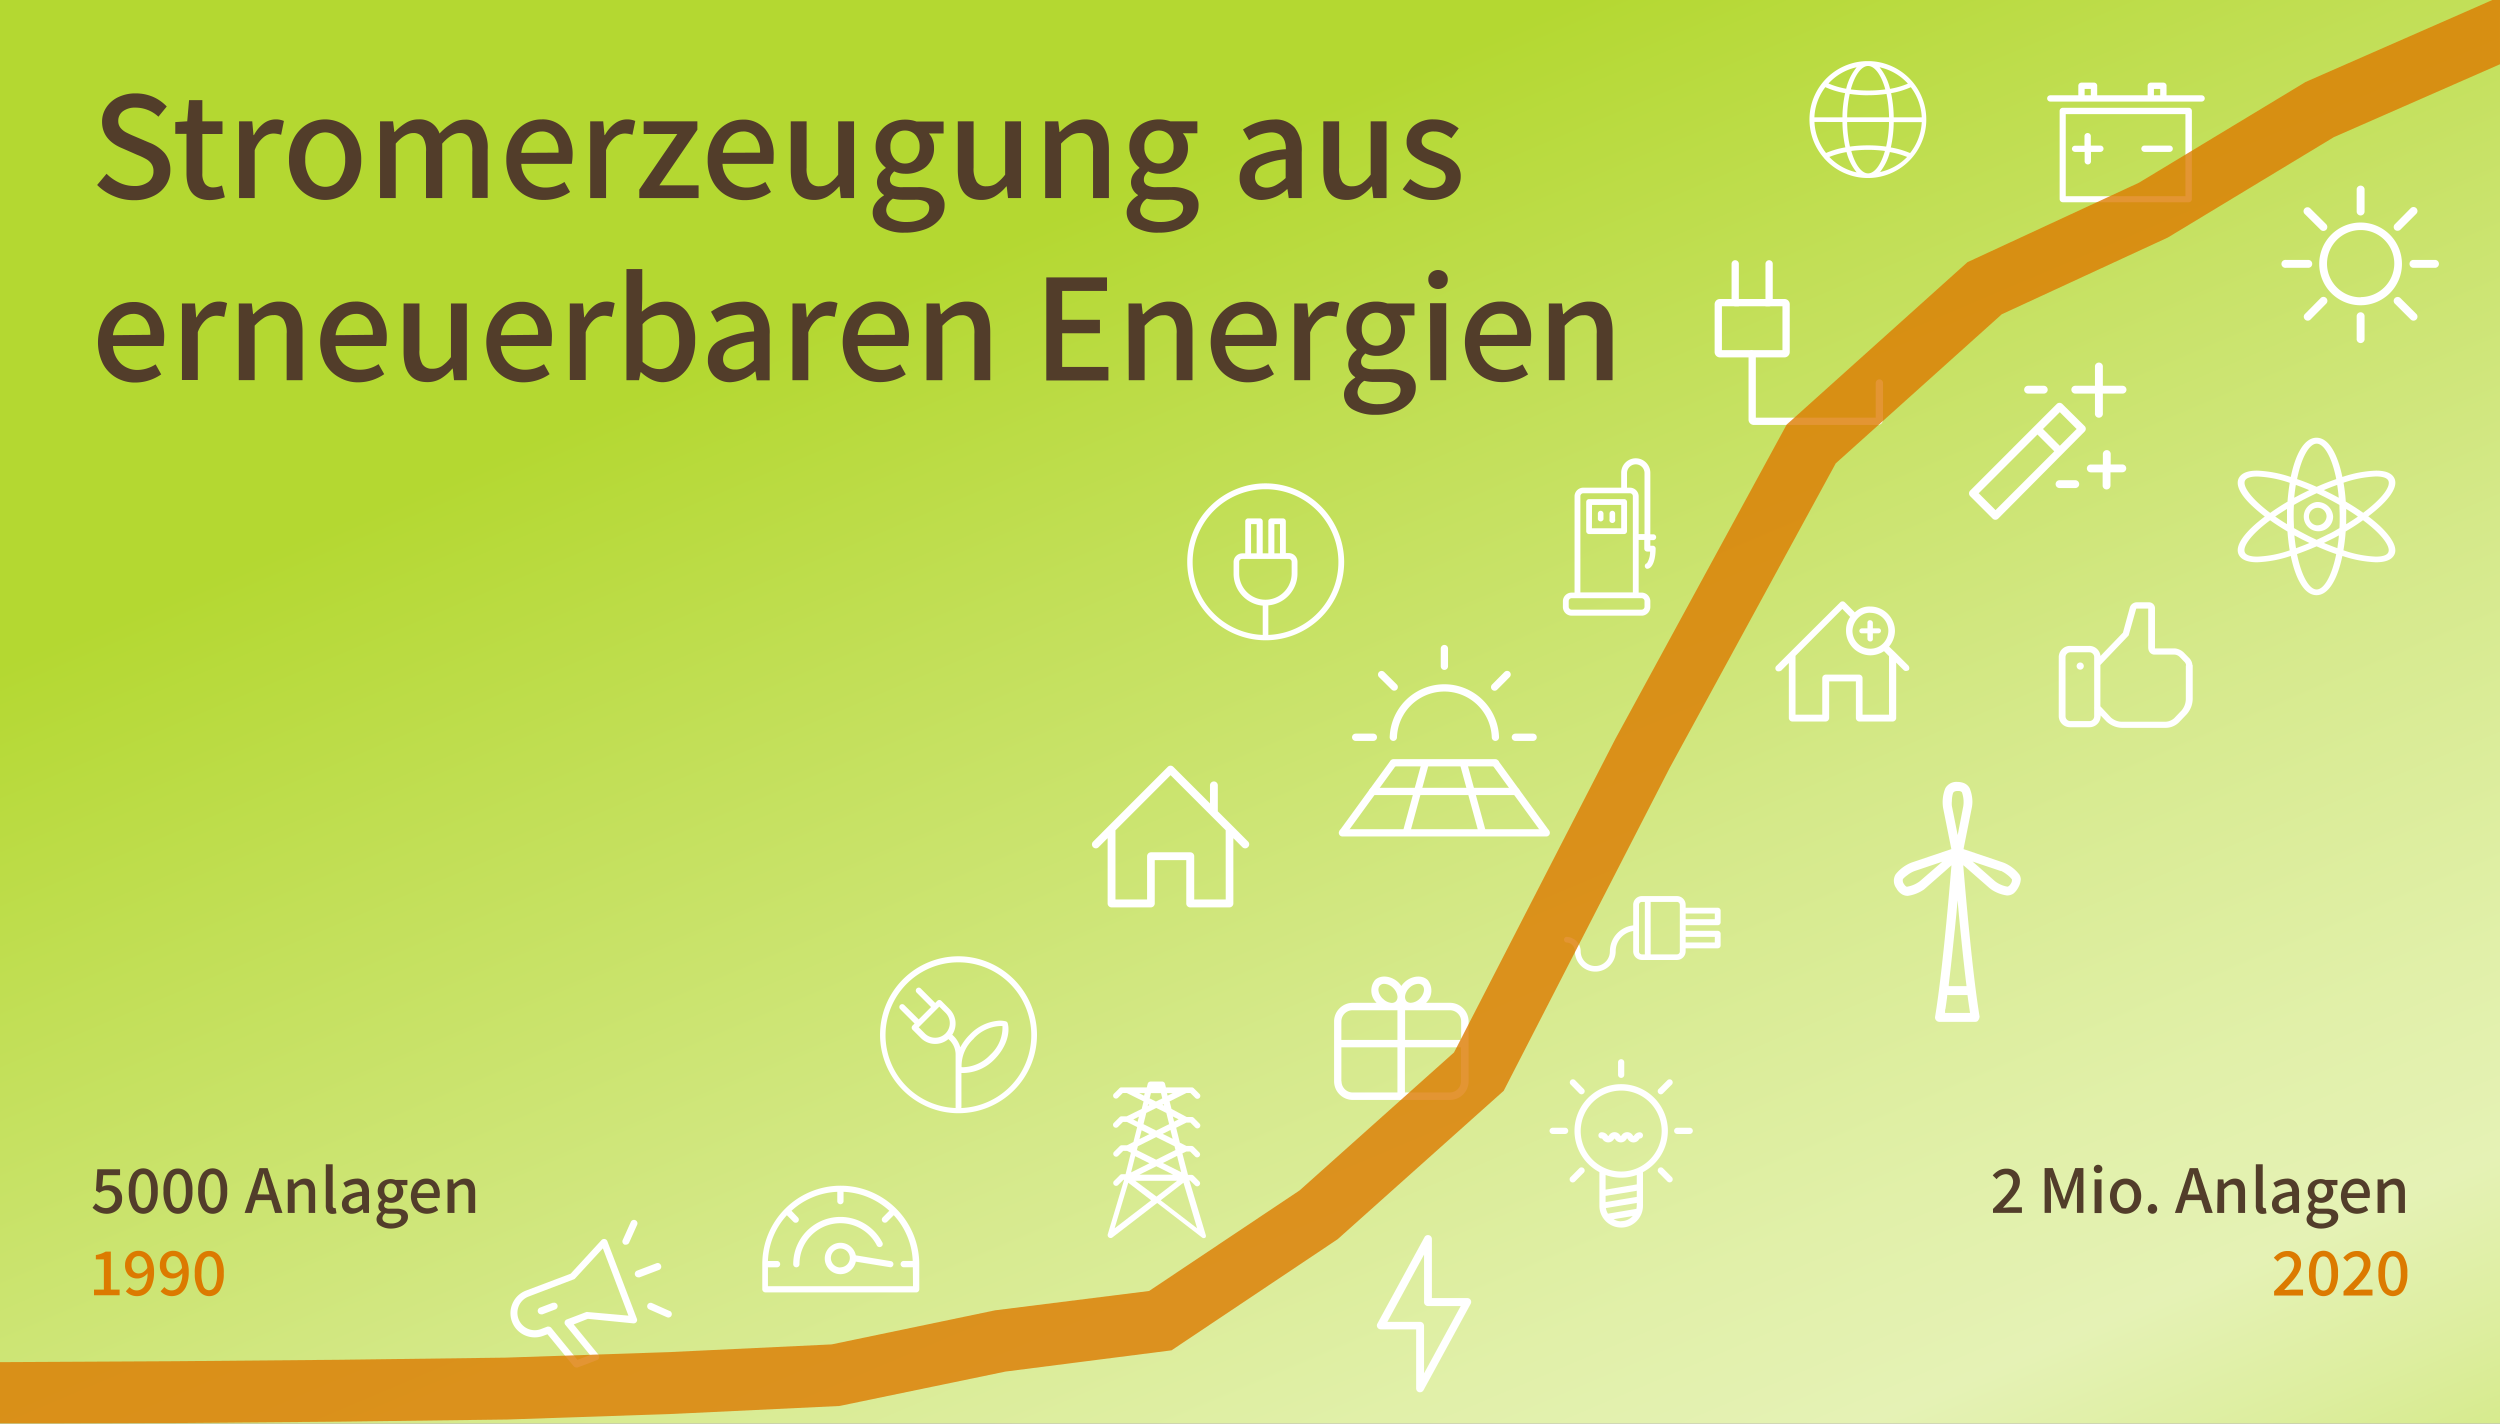 <?xml version="1.0" encoding="UTF-8"?>
<svg xmlns="http://www.w3.org/2000/svg" xmlns:xlink="http://www.w3.org/1999/xlink" id="Ebene_1" data-name="Ebene 1" viewBox="0 0 446 253.96">
  <rect x="0" y="0" width="446" height="253.96" fill="#808080" stroke="none"/>
  <defs>
    <style>.cls-1{fill:url(#Unbenannter_Verlauf_32);}.cls-2,.cls-4{fill:#fff;}.cls-3,.cls-5{fill:none;stroke:#fff;stroke-miterlimit:10;stroke-width:1.3px;}.cls-3{stroke-linecap:round;}.cls-4{fill-rule:evenodd;}.cls-6{fill:#523d2a;}.cls-7{fill:#dc7a00;}.cls-8{opacity:0.8;}</style>
    <linearGradient id="Unbenannter_Verlauf_32" x1="336.74" y1="394.95" x2="185.93" y2="39.65" gradientUnits="userSpaceOnUse">
      <stop offset="0" stop-color="#b4d831"></stop>
      <stop offset="0.13" stop-color="#c8e368"></stop>
      <stop offset="0.27" stop-color="#ddee9f"></stop>
      <stop offset="0.34" stop-color="#e5f2b5"></stop>
      <stop offset="0.43" stop-color="#e1f0a9"></stop>
      <stop offset="0.61" stop-color="#d5e98a"></stop>
      <stop offset="0.84" stop-color="#c2df57"></stop>
      <stop offset="1" stop-color="#b4d831"></stop>
    </linearGradient>
  </defs>
  <rect class="cls-1" width="446" height="253.96"></rect>
  <path class="cls-2" d="M159.88,215.63l0,0,0,0a14,14,0,0,0-19.8,0l0,0,0,0a14,14,0,0,0-4.09,9.9V230a.56.56,0,0,0,.56.56h27A.56.56,0,0,0,164,230v-4.49A14,14,0,0,0,159.88,215.63Zm3,13.83H137v-3.37h1.69a.57.57,0,0,0,0-1.13H137a12.83,12.83,0,0,1,3.38-8.16l1.18,1.18a.55.55,0,0,0,.4.16.54.54,0,0,0,.39-.16.56.56,0,0,0,0-.79L141.21,216a12.89,12.89,0,0,1,8.16-3.38v1.66a.56.56,0,1,0,1.12,0v-1.66a12.89,12.89,0,0,1,8.16,3.38l-1.17,1.18a.56.56,0,0,0,0,.79.53.53,0,0,0,.39.16.55.55,0,0,0,.4-.16l1.18-1.18a12.83,12.83,0,0,1,3.38,8.16h-1.67a.57.57,0,0,0,0,1.13h1.69Z"></path>
  <path class="cls-2" d="M159,225l-6.32-1.05a2.8,2.8,0,1,0,0,1.13l6.16,1h.1A.56.56,0,0,0,159,225Zm-9.08,1.12a1.69,1.69,0,1,1,1.69-1.69A1.69,1.69,0,0,1,149.93,226.09Z"></path>
  <path class="cls-2" d="M156.42,222.18a.56.56,0,0,0,.76.24.55.55,0,0,0,.24-.75,8.42,8.42,0,0,0-15.91,3.86.56.56,0,1,0,1.12,0,7.3,7.3,0,0,1,13.79-3.35Z"></path>
  <path class="cls-2" d="M367.92,72.07a.71.71,0,0,0-1,0L351.48,87.52a.71.71,0,0,0,0,1l4,4a.71.71,0,0,0,.5.21.73.73,0,0,0,.5-.21L371.89,77a.69.69,0,0,0,0-1ZM356,91l-3-3,10.48-10.48,3,3Zm11.47-11.47-3-3,3-3,3,3Z"></path>
  <path class="cls-2" d="M370.23,70.22h3.51v3.51a.71.71,0,1,0,1.41,0V70.22h3.51a.7.7,0,0,0,0-1.4h-3.51V65.31a.71.71,0,0,0-1.41,0v3.51h-3.51a.7.7,0,0,0,0,1.4Z"></path>
  <path class="cls-2" d="M378.66,82.86h-2.11V81a.7.7,0,1,0-1.4,0v1.87H373a.7.7,0,0,0,0,1.4h2.11v2.35a.7.7,0,1,0,1.4,0V84.26h2.11a.7.7,0,0,0,0-1.4Z"></path>
  <path class="cls-2" d="M370.23,85.67h-2.81a.7.7,0,1,0,0,1.4h2.81a.7.7,0,0,0,0-1.4Z"></path>
  <path class="cls-2" d="M361.81,70.22h2.8a.7.7,0,1,0,0-1.4h-2.8a.7.7,0,1,0,0,1.4Z"></path>
  <path class="cls-2" d="M306.44,165.06a.52.52,0,0,0,.52-.52v-2.08a.52.52,0,0,0-.52-.52h-5.72v-.52a1.56,1.56,0,0,0-1.56-1.56h-6.24a1.56,1.56,0,0,0-1.56,1.56v3.67a4.68,4.68,0,0,0-4.16,4.65,2.6,2.6,0,1,1-5.2,0,2.6,2.6,0,0,0-2.6-2.6.52.52,0,0,0,0,1,1.56,1.56,0,0,1,1.56,1.56,3.64,3.64,0,1,0,7.28,0,3.64,3.64,0,0,1,3.12-3.6v3.6a1.56,1.56,0,0,0,1.56,1.56h6.24a1.56,1.56,0,0,0,1.56-1.56v-.52h5.72a.52.52,0,0,0,.52-.52v-2.08a.52.52,0,0,0-.52-.52h-5.72v-1Zm-.52-2.08v1h-5.2v-1Zm-13.52,6.76v-8.32a.52.52,0,0,1,.52-.52h.52v9.36h-.52A.52.52,0,0,1,292.4,169.74Zm7.28,0a.52.52,0,0,1-.52.52h-4.68V160.9h4.68a.52.52,0,0,1,.52.52Zm6.24-2.6v1h-5.2v-1Z"></path>
  <g id="Steckdose">
    <path class="cls-3" d="M335.28,68.33v6.54a.3.3,0,0,1-.3.29H312.89a.29.29,0,0,1-.3-.29V63.4a.29.29,0,0,0-.3-.29h-5.45a.3.3,0,0,1-.3-.3V54.29a.29.29,0,0,1,.3-.3h2.72V47.07"></path>
    <path class="cls-3" d="M312.59,63.11h5.75a.3.3,0,0,0,.3-.3V54.29a.29.29,0,0,0-.3-.3h-2.73V47.07"></path>
    <line class="cls-3" x1="315.61" y1="53.99" x2="309.56" y2="53.99"></line>
  </g>
  <g id="Icon-_-Hand" data-name="Icon-/-Hand">
    <path id="path-1" class="cls-4" d="M390,118.67a1.11,1.11,0,0,0-.22-.51l-.87-.9a1.46,1.46,0,0,0-1-.48h-3.67c-.48-.06-1-.44-1-1.31v-6.9h-2.11s-.06.1-.06.13l-1.28,4.54a.4.4,0,0,1-.16.25l-4.92,5.15V126l1.88,2a3,3,0,0,0,2.14.76h7.55a2.47,2.47,0,0,0,1.59-.63l1.32-1.38a3.23,3.23,0,0,0,.76-2v-6Zm-16.4,9.11V126.4a.56.56,0,0,1,0-.22l0-7.77v-1.18a.85.85,0,0,0-.86-.86h-3.38a.86.86,0,0,0-.87.86v10.55a.86.86,0,0,0,.87.86h3.35a.86.86,0,0,0,.89-.86Zm17.58-9.14v6a4.22,4.22,0,0,1-1.09,2.81l-1.34,1.4a3.43,3.43,0,0,1-2.43,1h-7.51a4.24,4.24,0,0,1-3-1.12l-1.05-1.09v.1a2,2,0,0,1-2.05,2h-3.38a2,2,0,0,1-2.05-2V117.23a2,2,0,0,1,2.05-2h3.35a2,2,0,0,1,2.05,1.79l4-4.16,1.21-4.41a1.3,1.3,0,0,1,1.22-1h2.14a1.07,1.07,0,0,1,1.15,1v7.22h3.48a2.67,2.67,0,0,1,1.79.87l.87.89a2,2,0,0,1,.54,1.25c0-.07,0,0,0,0Zm-19.43.19a.64.64,0,1,1-.64-.64.64.64,0,0,1,.64.64Z"></path>
  </g>
  <path class="cls-2" d="M421.14,39.7a7.38,7.38,0,1,0,7.37,7.37A7.39,7.39,0,0,0,421.14,39.7Zm0,13.34a6,6,0,1,1,6-6A6,6,0,0,1,421.14,53Z"></path>
  <path class="cls-2" d="M421.14,38.44a.71.71,0,0,0,.7-.7v-4a.71.71,0,0,0-1.41,0v4A.71.71,0,0,0,421.14,38.44Z"></path>
  <path class="cls-2" d="M421.14,55.71a.7.7,0,0,0-.71.7v4a.71.71,0,1,0,1.41,0v-4A.7.7,0,0,0,421.14,55.71Z"></path>
  <path class="cls-2" d="M434.48,46.37h-4a.71.71,0,0,0,0,1.41h4a.71.71,0,0,0,0-1.41Z"></path>
  <path class="cls-2" d="M412.5,47.07a.7.7,0,0,0-.7-.7h-4a.71.71,0,1,0,0,1.41h4A.7.7,0,0,0,412.5,47.07Z"></path>
  <path class="cls-2" d="M427.74,41.17a.74.74,0,0,0,.5-.2l2.83-2.83a.7.7,0,1,0-1-1L427.24,40a.72.72,0,0,0,0,1A.74.74,0,0,0,427.74,41.17Z"></path>
  <path class="cls-2" d="M414,53.18,411.21,56a.69.69,0,0,0,0,1,.67.67,0,0,0,.49.21.7.7,0,0,0,.5-.21L415,54.17a.7.7,0,0,0-1-1Z"></path>
  <path class="cls-2" d="M428.24,53.18a.72.72,0,0,0-1,0,.71.71,0,0,0,0,1L430.07,57a.7.7,0,0,0,1-1Z"></path>
  <path class="cls-2" d="M414,41a.7.7,0,0,0,.49.2.74.74,0,0,0,.5-.2.72.72,0,0,0,0-1l-2.83-2.82a.7.7,0,1,0-1,1Z"></path>
  <path class="cls-2" d="M390.44,19.23H368a.56.56,0,0,0-.56.56V35.52a.56.56,0,0,0,.56.56h22.47a.56.56,0,0,0,.56-.56V19.79A.56.56,0,0,0,390.44,19.23ZM389.88,35H368.53V20.36h21.35Z"></path>
  <path class="cls-2" d="M392.69,17h-6.18V15.3a.56.56,0,0,0-.56-.56H383.7a.56.56,0,0,0-.56.56V17h-9V15.3a.56.56,0,0,0-.56-.56h-2.25a.56.56,0,0,0-.56.56V17h-5a.56.56,0,1,0,0,1.12h27a.56.56,0,1,0,0-1.12Zm-8.43-1.13h1.12V17h-1.12Zm-12.36,0H373V17H371.9Z"></path>
  <path class="cls-2" d="M370.22,27.1h1.68v1.68a.57.57,0,0,0,.57.56.56.56,0,0,0,.56-.56V27.1h1.68a.57.57,0,0,0,.56-.57.56.56,0,0,0-.56-.56H373V24.29a.56.56,0,0,0-.56-.56.57.57,0,0,0-.57.56V26h-1.68a.56.56,0,0,0-.56.56A.57.57,0,0,0,370.22,27.1Z"></path>
  <path class="cls-2" d="M382.58,27.1h4.49a.57.57,0,0,0,.56-.57.56.56,0,0,0-.56-.56h-4.49a.57.57,0,0,0-.57.56A.58.58,0,0,0,382.58,27.1Z"></path>
  <path class="cls-2" d="M262.37,231.92a.69.69,0,0,0-.6-.34h-6.32V221.05a.7.7,0,0,0-1.32-.34l-8.42,15.45a.69.69,0,0,0,.61,1h6.32v10.54a.71.71,0,0,0,.53.68l.18,0a.69.69,0,0,0,.61-.37l8.43-15.44A.73.73,0,0,0,262.37,231.92ZM254.05,245v-8.48a.71.71,0,0,0-.7-.7h-5.84l6.54-12v8.48a.7.7,0,0,0,.7.7h5.84Z"></path>
  <g id="Icon-_-Haus-Plus" data-name="Icon-/-Haus-Plus">
    <path id="path-1-2" data-name="path-1" class="cls-4" d="M328.3,107.45a.59.59,0,0,1,.82,0h0l1.78,1.79a4.29,4.29,0,0,1,1.12-.75,3.85,3.85,0,0,1,1.64-.29,4.4,4.4,0,0,1,4.4,4.39,4.5,4.5,0,0,1-1.05,2.76h0l1.05,1,2.38,2.38a.7.7,0,0,1,.08.82,1,1,0,0,1-.45.15.55.55,0,0,1-.45-.15h0l-1.34-1.34v9.91a.65.65,0,0,1-.6.6h-6a.64.64,0,0,1-.59-.6h0v-6.56h-4.77v6.56a.65.65,0,0,1-.6.6h-6a.64.64,0,0,1-.59-.6h0v-9.84l-1.35,1.35a1,1,0,0,1-.44.14.58.58,0,0,1-.45-.14.59.59,0,0,1,0-.82h0Zm.37,1.19L320.32,117v10.5h4.77v-6.55a.65.65,0,0,1,.6-.6h6a.64.64,0,0,1,.59.6h0v6.55H337V117.06l-.89-.89a4.54,4.54,0,0,1-2.46.74,4.39,4.39,0,0,1-4.32-4.39,4.15,4.15,0,0,1,.74-2.46h0Zm5,.67a3,3,0,0,0-1.19.23,3.54,3.54,0,0,0-2,3,3.2,3.2,0,1,0,3.2-3.21Zm0,1.34a.49.49,0,0,1,.45.45v1h1a.43.43,0,0,1,.45.45.48.48,0,0,1-.45.44h-1v1a.43.43,0,0,1-.44.45.5.5,0,0,1-.53-.45v-1h-1a.42.42,0,0,1-.44-.44.47.47,0,0,1,.44-.45h1v-1A.43.43,0,0,1,333.66,110.65Z"></path>
  </g>
  <path class="cls-2" d="M424.75,94a25.09,25.09,0,0,0-2.25-1.88c3.48-2.61,5.65-5.32,4.54-7-.5-.77-1.56-1.16-3.16-1.16a20.92,20.92,0,0,0-6,1.13c-.83-4-2.39-7-4.61-7s-3.77,3-4.6,7a21.39,21.39,0,0,0-6-1.13c-1.6,0-2.66.39-3.17,1.17-.78,1.19,0,3,2.3,5.14a26.37,26.37,0,0,0,2.24,1.88c-3.47,2.61-5.65,5.32-4.54,7,.51.77,1.57,1.16,3.17,1.16a21,21,0,0,0,6-1.13c.83,4,2.38,7,4.6,7s3.78-3,4.61-7a20.92,20.92,0,0,0,6,1.13c1.6,0,2.66-.39,3.16-1.16C427.82,98,427,96.2,424.75,94Zm-.87-9c1.11,0,1.87.23,2.14.65.66,1-1,3.28-4.43,5.83-.95-.68-2-1.34-3.1-2a32.5,32.5,0,0,0-.4-3.36A20.33,20.33,0,0,1,423.88,85Zm-8.53,10.3c-.69.35-1.37.68-2.06,1-.68-.31-1.37-.64-2.05-1s-1.36-.72-2-1.09c0-.66-.05-1.35-.05-2.06s0-1.4.05-2.07c.64-.37,1.3-.73,2-1.09s1.37-.68,2.05-1c.69.31,1.37.64,2.06,1s1.36.72,2,1.09c0,.67.05,1.36.05,2.07s0,1.4-.05,2.06C416.71,94.59,416.05,95,415.35,95.31Zm1.91.2c-.07.8-.16,1.56-.28,2.29-.78-.28-1.58-.59-2.39-.93q.68-.32,1.35-.66C416.38,96,416.83,95.75,417.26,95.51ZM412,96.87c-.82.34-1.62.65-2.39.93-.12-.73-.22-1.49-.29-2.29l1.33.7Zm-4-3.36c-.74-.44-1.44-.9-2.1-1.36q1-.68,2.1-1.35c0,.45,0,.9,0,1.36S408,93.06,408,93.51Zm1.29-4.71c.07-.8.17-1.56.29-2.29.77.28,1.57.59,2.38.93l-1.34.66Zm5.27-1.36c.81-.34,1.61-.65,2.39-.93.12.73.21,1.49.28,2.29-.43-.24-.87-.47-1.32-.7S415,87.65,414.59,87.44Zm4,3.36c.74.45,1.44.9,2.09,1.36-.64.45-1.34.9-2.09,1.36,0-.46,0-.91,0-1.36S418.58,91.25,418.56,90.8Zm-5.27-11.65c1.31,0,2.72,2.41,3.5,6.32-1.13.39-2.31.85-3.5,1.38-1.19-.53-2.36-1-3.49-1.38C410.58,81.56,412,79.15,413.29,79.15ZM402.7,89.57c-1.81-1.73-2.61-3.19-2.14-3.91.27-.42,1-.65,2.15-.65a20.21,20.21,0,0,1,5.78,1.13c-.18,1.08-.31,2.21-.4,3.36-1.08.64-2.12,1.31-3.09,2A26.5,26.5,0,0,1,402.7,89.57Zm0,9.73c-1.12,0-1.88-.23-2.15-.64-.65-1,1-3.29,4.44-5.84.95.68,2,1.35,3.09,2,.09,1.15.22,2.29.4,3.36A19.87,19.87,0,0,1,402.71,99.3Zm10.58,5.86c-1.3,0-2.71-2.41-3.49-6.31,1.13-.4,2.3-.86,3.49-1.38,1.19.52,2.37,1,3.5,1.38C416,102.75,414.6,105.16,413.29,105.16ZM426,98.66c-.27.41-1,.64-2.14.64a20,20,0,0,1-5.79-1.13,32.5,32.5,0,0,0,.4-3.36c1.09-.64,2.13-1.3,3.09-2a25,25,0,0,1,2.31,1.91C425.7,96.47,426.5,97.93,426,98.66Z"></path>
  <path class="cls-2" d="M413.29,89.56a2.62,2.62,0,1,0,2.94,2.6A2.79,2.79,0,0,0,413.29,89.56Zm0,4.16a1.57,1.57,0,1,1,1.77-1.56A1.67,1.67,0,0,1,413.29,93.72Z"></path>
  <path class="cls-2" d="M108.35,221.43a.62.62,0,0,0-.47-.39.62.62,0,0,0-.57.19l-5.51,6-7.94,3a4.27,4.27,0,0,0-2.41,2.27,4.31,4.31,0,0,0,3.94,6.09,4.24,4.24,0,0,0,1.54-.28l.74-.28,4.67,5.7a.62.62,0,0,0,.48.23.57.57,0,0,0,.22,0l3.46-1.32a.61.61,0,0,0,.38-.42.61.61,0,0,0-.12-.55l-4.41-5.39,2.53-1,8.11.81a.62.62,0,0,0,.55-.24.6.6,0,0,0,.08-.59Zm-3.49,12.64a.53.53,0,0,0-.28,0l-3.47,1.32a.61.61,0,0,0-.37.41.63.63,0,0,0,.12.56l4.4,5.38-2.25.86-4.66-5.71a.64.64,0,0,0-.48-.22.54.54,0,0,0-.22,0l-1.16.44a3.15,3.15,0,0,1-1.1.2,3.1,3.1,0,0,1-2.88-2,3.11,3.11,0,0,1,1.78-4l8.09-3.08a.53.53,0,0,0,.23-.16l4.94-5.36,4.56,12Z"></path>
  <path class="cls-2" d="M98.64,232.4l-2.31.88a.62.62,0,0,0,.22,1.2.85.85,0,0,0,.22,0l2.31-.88a.62.62,0,1,0-.44-1.16Z"></path>
  <path class="cls-2" d="M117.91,225.72a.61.61,0,0,0-.79-.36l-3.47,1.32a.62.62,0,0,0,.22,1.2.54.54,0,0,0,.22,0l3.47-1.32A.61.61,0,0,0,117.91,225.72Z"></path>
  <path class="cls-2" d="M111.42,222.05a.56.56,0,0,0,.25,0,.62.62,0,0,0,.57-.36l1.43-3.19a.62.62,0,0,0-.32-.82.61.61,0,0,0-.81.31l-1.43,3.19A.62.62,0,0,0,111.42,222.05Z"></path>
  <path class="cls-2" d="M119.51,233.9l-3.19-1.43a.61.61,0,0,0-.81.31.62.62,0,0,0,.31.82L119,235a.74.74,0,0,0,.25.05.62.62,0,0,0,.25-1.18Z"></path>
  <path class="cls-2" d="M222.67,150.15l-2.8-2.81-2.61-2.6v-4.63a.7.7,0,0,0-1.4,0v3.22l-6.53-6.52a.69.69,0,0,0-1,0l-10.53,10.53L195,150.15a.71.71,0,0,0,.5,1.2.67.67,0,0,0,.49-.21l1.61-1.61v11.65a.71.71,0,0,0,.71.7h7a.71.71,0,0,0,.7-.7v-7.73h5.62v7.73a.7.7,0,0,0,.7.7h7a.7.7,0,0,0,.7-.7V149.53l1.61,1.61a.7.7,0,0,0,.5.21.67.67,0,0,0,.49-.21A.69.69,0,0,0,222.67,150.15Zm-4,10.32h-5.62v-7.72a.7.7,0,0,0-.7-.7h-7a.7.7,0,0,0-.71.7v7.72H199V148.13l9.83-9.83,7.22,7.22h0l2.61,2.6Z"></path>
  <path class="cls-2" d="M360.24,156a6.78,6.78,0,0,0-2.54-2l-.3-.12-7.09-2.39,0-.08.1-.52,0,0,1.38-6.89a6.23,6.23,0,0,0,.09-.9,6.67,6.67,0,0,0-.47-2.44,2,2,0,0,0-1.17-1h0a3.05,3.05,0,0,0-1-.16,2.25,2.25,0,0,0-2.2,1.14,6.65,6.65,0,0,0-.39,3.5l1.47,7.34-7.1,2.4a6.77,6.77,0,0,0-2.83,2.09,2.23,2.23,0,0,0,.11,2.48,2.81,2.81,0,0,0,.87,1s0,0,0,0a2,2,0,0,0,1.09.37h.11a6.76,6.76,0,0,0,2.88-1.14l0,0,.14-.12,3.59-3.15v0l.57-.51.59-.52c-.51,6.2-1.72,19.85-2.92,27a.75.75,0,0,0,.18.64h0a.76.76,0,0,0,.6.28h6.37a.76.76,0,0,0,.39-.1h0a.47.47,0,0,0,.1-.1,1.3,1.3,0,0,0,.3-.74c-1.19-7.11-2.38-20.5-2.9-26.79a1.64,1.64,0,0,1,0-.22l4.57,4a5.29,5.29,0,0,0,.85.6h0a6.69,6.69,0,0,0,2.35.8h.11a2,2,0,0,0,1.09-.36l0,0a3.51,3.51,0,0,0,.8-1,3.32,3.32,0,0,0,.48-1.57A1.85,1.85,0,0,0,360.24,156Zm-20,2.22a.8.8,0,0,1-.41-.29,1.8,1.8,0,0,1-.18-.25,1,1,0,0,1-.18-.77s0-.06,0-.07a3.94,3.94,0,0,1,.66-.6l.16-.12a4.78,4.78,0,0,1,1.23-.71l3.65-1.23,1.34-.45-4,3.47A5.12,5.12,0,0,1,340.21,158.19ZM350,141.33a5.07,5.07,0,0,1,.25,2.49l-1,5.16-.29-1.45-.74-3.71a3.64,3.64,0,0,1,0-.9h0a4.83,4.83,0,0,1,.23-1.51l.07,0a.25.25,0,0,1,0-.09,1.1,1.1,0,0,1,.74-.2,1.14,1.14,0,0,1,.27,0A.74.74,0,0,1,350,141.33Zm-3,39.38c0-.09,0-.17,0-.26s0-.35.08-.52h0c.1-.68.2-1.39.3-2.14h0l0-.27H351c.15,1.14.31,2.22.46,3.19Zm.66-4.78,0-.26.06-.53h0c.36-3,.7-6.22,1-9.2,0,0,0,.08,0,.13.09-.93.18-1.85.27-2.74s.16-1.83.24-2.7c.43,4.71,1,10.45,1.6,15.3ZM358,156a4.43,4.43,0,0,1,.93.89,1.12,1.12,0,0,1-.2.75c-.27.46-.53.53-.59.54a5.06,5.06,0,0,1-1.72-.62h0a3.87,3.87,0,0,1-.56-.39l-3.95-3.47,5,1.68.11,0A5.52,5.52,0,0,1,358,156Z"></path>
  <g id="Icon-_-birthday-gift" data-name="Icon-/-birthday-gift">
    <path id="Shape" class="cls-2" d="M258.67,178.9h-4.26a3,3,0,0,0,.3-4.05c-1-1-3-.79-4.24.48a3.65,3.65,0,0,0-.47.57,4.26,4.26,0,0,0-.47-.58c-1.26-1.25-3.23-1.48-4.24-.47a3,3,0,0,0,.3,4.05h-4.26a3.34,3.34,0,0,0-3.33,3.33V192.9a3.34,3.34,0,0,0,3.33,3.33h17.34A3.34,3.34,0,0,0,262,192.9V182.23A3.34,3.34,0,0,0,258.67,178.9Zm2,3.33v3.29h-10v-5.29h8A2,2,0,0,1,260.67,182.23Zm-10-4.59a2.57,2.57,0,0,1,.73-1.37,2.39,2.39,0,0,1,1.61-.75,1,1,0,0,1,.75.28c.51.51.3,1.59-.47,2.35a2.39,2.39,0,0,1-1.61.75,1.09,1.09,0,0,1-.75-.27A1.2,1.2,0,0,1,250.68,177.64Zm-4,.51c-.77-.76-1-1.84-.47-2.35a1,1,0,0,1,.75-.28,2.39,2.39,0,0,1,1.61.75,2.57,2.57,0,0,1,.73,1.37,1.17,1.17,0,0,1-.26,1,1.06,1.06,0,0,1-.75.28A2.39,2.39,0,0,1,246.7,178.15Zm-5.37,2.08h8v5.29h-10v-3.29A2,2,0,0,1,241.33,180.23Zm-2,12.67v-6.05h10v8.05h-8A2,2,0,0,1,239.33,192.9Zm19.34,2h-8v-8.05h10v6.05A2,2,0,0,1,258.67,194.9Z"></path>
  </g>
  <path id="path-1-3" data-name="path-1" class="cls-4" d="M325.34,28.09l0,.05a10.4,10.4,0,0,0,15.77,0l.05-.06a10.42,10.42,0,1,0-15.86,0Zm.3-12.54a14.38,14.38,0,0,0,3.53,1.07,21.2,21.2,0,0,0-.48,4.31h-5A9.49,9.49,0,0,1,325.64,15.55Zm7.63-3.78c1.15,0,2.35,1.56,3.07,4.18a23.4,23.4,0,0,1-3.07.2,23.44,23.44,0,0,1-3.08-.2C330.91,13.33,332.11,11.77,333.27,11.77Zm0,5.22a23.35,23.35,0,0,0,3.28-.23,22.14,22.14,0,0,1,.46,4.17h-7.48a20.6,20.6,0,0,1,.46-4.17A23.13,23.13,0,0,0,333.27,17Zm9.57,3.94h-5a22,22,0,0,0-.47-4.31,14.75,14.75,0,0,0,3.52-1.06A9.51,9.51,0,0,1,342.84,20.93Zm-2.08,6.38a14.84,14.84,0,0,0-3.44-1,21.5,21.5,0,0,0,.52-4.52h5A9.59,9.59,0,0,1,340.76,27.31Zm-7.49,3.62c-1.13,0-2.3-1.48-3-4a22.9,22.9,0,0,1,6,0C335.56,29.45,334.39,30.93,333.27,30.93Zm0-5a24.13,24.13,0,0,0-3.24.22,20.79,20.79,0,0,1-.5-4.38H337a20.75,20.75,0,0,1-.51,4.38A24.1,24.1,0,0,0,333.27,25.93Zm-4.58-4.16a22.18,22.18,0,0,0,.52,4.52,14.84,14.84,0,0,0-3.44,1,9.51,9.51,0,0,1-2.07-5.54ZM326.35,28a15.1,15.1,0,0,1,3.07-.87,9.34,9.34,0,0,0,1.81,3.62A9.49,9.49,0,0,1,326.35,28Zm9,2.75a9.48,9.48,0,0,0,1.8-3.62,15.39,15.39,0,0,1,3.08.87A9.57,9.57,0,0,1,335.31,30.71Zm5-15.82a14.11,14.11,0,0,1-3.17.92A9.52,9.52,0,0,0,335.31,12,9.59,9.59,0,0,1,340.34,14.89ZM331.23,12a9.38,9.38,0,0,0-1.87,3.83,14.38,14.38,0,0,1-3.16-.93A9.55,9.55,0,0,1,331.23,12Z"></path>
  <path class="cls-2" d="M225.75,86.23a14,14,0,1,0,14.05,14A14.06,14.06,0,0,0,225.75,86.23Zm-1.56,12.48h-1v-5.2h1Zm5.72,1a.52.52,0,0,1,.52.52v2.08a4.68,4.68,0,1,1-9.36,0v-2.08a.52.52,0,0,1,.52-.52Zm-1.56-1h-1v-5.2h1Zm-2.08,14.55V108a5.71,5.71,0,0,0,5.2-5.69v-2.08a1.56,1.56,0,0,0-1.56-1.56h-.52V93a.52.52,0,0,0-.52-.52h-2.08a.52.52,0,0,0-.52.52v5.72h-1V93a.52.52,0,0,0-.52-.52h-2.08a.52.52,0,0,0-.52.52v5.72h-.52a1.56,1.56,0,0,0-1.56,1.56v2.08a5.72,5.72,0,0,0,5.2,5.69v5.22a13,13,0,1,1,1,0Z"></path>
  <g id="Solar">
    <g id="Solar-2" data-name="Solar">
      <path class="cls-3" d="M266.78,131.53a9.11,9.11,0,0,0-18.21,0"></path>
      <line class="cls-3" x1="239.49" y1="148.58" x2="275.85" y2="148.58"></line>
      <line class="cls-3" x1="270.47" y1="141.19" x2="244.89" y2="141.19"></line>
      <line class="cls-3" x1="266.76" y1="136.08" x2="248.59" y2="136.08"></line>
      <line class="cls-5" x1="266.75" y1="136.08" x2="275.85" y2="148.58"></line>
      <line class="cls-5" x1="261.05" y1="136.08" x2="264.47" y2="148.58"></line>
      <line class="cls-5" x1="248.59" y1="136.08" x2="239.5" y2="148.58"></line>
      <line class="cls-5" x1="254.29" y1="136.08" x2="250.88" y2="148.58"></line>
      <line class="cls-3" x1="273.51" y1="131.53" x2="270.34" y2="131.53"></line>
      <line class="cls-3" x1="268.87" y1="120.33" x2="266.64" y2="122.58"></line>
      <line class="cls-3" x1="257.68" y1="115.7" x2="257.68" y2="118.87"></line>
      <line class="cls-3" x1="246.48" y1="120.34" x2="248.73" y2="122.57"></line>
      <line class="cls-3" x1="241.85" y1="131.53" x2="245.01" y2="131.53"></line>
    </g>
  </g>
  <g id="Mask">
    <path id="path-1-4" data-name="path-1" class="cls-4" d="M171,170.6a14,14,0,1,0,14,14A14.06,14.06,0,0,0,171,170.6Zm.52,27v-6.18a4.58,4.58,0,0,0,.53,0A7.93,7.93,0,0,0,177.4,189c1.93-1.93,2.87-4.45,2.39-6.41a.52.52,0,0,0-.38-.39,4.68,4.68,0,0,0-1.07-.12,8,8,0,0,0-5.35,2.51,9.52,9.52,0,0,0-1.67,2.25,4.56,4.56,0,0,0-1.44-2.24,3.64,3.64,0,0,0-.47-4.57l-1.47-1.48a.52.52,0,0,0-.73,0l-.37.37-2.57-2.57a.51.51,0,0,0-.74,0,.52.52,0,0,0,0,.73l2.57,2.58-2.2,2.2-2.58-2.57a.52.52,0,0,0-.73,0,.53.53,0,0,0,0,.74l2.57,2.57-.37.37a.56.56,0,0,0-.15.37.53.53,0,0,0,.15.36l1.48,1.47a3.59,3.59,0,0,0,2.57,1.07,3.66,3.66,0,0,0,2.35-.86,3.62,3.62,0,0,1,1.29,2.77v9.52a13,13,0,1,1,1,0Zm2.21-12.34a6.91,6.91,0,0,1,4.61-2.21,4.07,4.07,0,0,1,.5,0,6.6,6.6,0,0,1-2.17,5.12,6.93,6.93,0,0,1-4.62,2.21,4,4,0,0,1-.5,0A6.58,6.58,0,0,1,173.73,185.29Zm-6.16-5.67,1.11,1.1a2.6,2.6,0,0,1-1.84,4.44,2.58,2.58,0,0,1-1.84-.76l-1.1-1.1Z"></path>
  </g>
  <path class="cls-2" d="M215.11,220.33l-2.92-9.73h.13l.89.88a.5.5,0,0,0,.73,0,.5.5,0,0,0,0-.73l-1-1a.51.51,0,0,0-.37-.15h-.63l-1-3.83.68-.33h.7l.89.88a.5.5,0,0,0,.73,0,.5.5,0,0,0,0-.73l-1-1a.51.51,0,0,0-.37-.15h-.91l-1.17-.59-.66-2.66,1.83-.92h.7l.89.89a.51.51,0,0,0,.36.15.51.51,0,0,0,.37-.15.5.5,0,0,0,0-.73l-1-1a.52.52,0,0,0-.37-.16h-.91L209,197.83l-.34-1.34,3-1.5h.7l.89.89a.51.51,0,0,0,.36.15.51.51,0,0,0,.37-.15.5.5,0,0,0,0-.73l-1-1a.52.52,0,0,0-.37-.16H208l-.16-.64a.53.53,0,0,0-.51-.4h-2.08a.53.53,0,0,0-.5.4l-.16.64h-4.54a.5.5,0,0,0-.36.16l-1,1a.52.52,0,0,0,.73.73l.89-.89h.7l3,1.5-.33,1.34L201,199.15h-.92a.5.5,0,0,0-.36.16l-1,1a.5.5,0,0,0,0,.73.51.51,0,0,0,.36.15.51.51,0,0,0,.37-.15l.89-.89h.7l1.83.92-.67,2.66-1.16.59h-.92a.49.49,0,0,0-.36.15l-1,1a.5.5,0,0,0,0,.73.5.5,0,0,0,.73,0l.89-.88h.7l.67.33-.95,3.83h-.64a.49.49,0,0,0-.36.15l-1,1a.52.52,0,1,0,.73.73l.89-.88h.12l-2.92,9.73a.53.53,0,0,0,.82.56l8-6.16,8,6.16a.51.51,0,0,0,.31.11.47.47,0,0,0,.3-.1A.49.49,0,0,0,215.11,220.33Zm-4.39-11.22-3.26-1.63,2.53-1.27Zm-1.43.45h-6l3-1.5ZM203,204.49l3.26-1.63,3.27,1.63.17.68-3.44,1.72-3.44-1.72Zm6.2-1.33-1.77-.88,1.38-.69Zm-2.94-1.47L204,200.55l.5-2,1.78-.89,1.79.89.5,2Zm4-2-.8.41-.23-.92Zm-2.59-2.45-.28-.15.22-.11Zm-1.45-.73-1.12-.56.23-.94h1.79l.23.94Zm3-1.5-.92.46-.11-.46Zm-6,0h1l-.12.46Zm1.61,2,.22.11-.29.15Zm-2.65,2.71,1-.51-.23.92Zm1.49,1.92,1.38.69-1.77.88Zm1.38,5.89-3.26,1.62.73-2.89Zm-6.2,11.6,2.44-8.13,4.07,3.13Zm3.69-8.48H210l-3.68,2.82Zm4.53,3.48,4.06-3.13,2.44,8.13Z"></path>
  <path class="cls-2" d="M283.5,95.28h6.24a.52.52,0,0,0,.52-.52v-5.2a.52.52,0,0,0-.52-.52H283.5a.52.52,0,0,0-.52.52v5.2A.52.52,0,0,0,283.5,95.28Zm.52-5.2h5.2v4.16H284Z"></path>
  <path class="cls-2" d="M294.94,97.36h-.52v-1h.52a.52.52,0,0,0,.52-.52.52.52,0,0,0-.52-.52h-.52V84.36a2.6,2.6,0,1,0-5.2,0V87h-6.76a1.56,1.56,0,0,0-1.56,1.56v17.16h-.52a1.56,1.56,0,0,0-1.56,1.56v1a1.56,1.56,0,0,0,1.56,1.56h12.48a1.56,1.56,0,0,0,1.56-1.56v-1a1.56,1.56,0,0,0-1.56-1.56h-.52V96.32h1v1.56a.52.52,0,0,0,.52.52h.51a3.75,3.75,0,0,1-.56,2.08.52.52,0,0,0,0,1c1.08,0,1.56-1.83,1.56-3.64A.52.52,0,0,0,294.94,97.36ZM282.46,88h8.32a.52.52,0,0,1,.52.52v17.16h-9.36V88.52A.52.52,0,0,1,282.46,88Zm10.4,18.72a.52.52,0,0,1,.52.52v1a.52.52,0,0,1-.52.52H280.38a.52.52,0,0,1-.52-.52v-1a.52.52,0,0,1,.52-.52Zm-.52-11.44V88.52A1.56,1.56,0,0,0,290.78,87h-.52v-2.6a1.56,1.56,0,1,1,3.12,0V95.28Z"></path>
  <path class="cls-2" d="M285.58,91.12a.52.52,0,0,0-.52.52v1a.52.52,0,0,0,1,0v-1A.52.52,0,0,0,285.58,91.12Z"></path>
  <path class="cls-2" d="M287.66,91.12a.52.52,0,0,0-.52.52v1a.52.52,0,1,0,1,0v-1A.52.52,0,0,0,287.66,91.12Z"></path>
  <path class="cls-2" d="M297.55,201.74a8.33,8.33,0,1,0-12.22,7.37v6a3.89,3.89,0,1,0,7.78,0v-6A8.34,8.34,0,0,0,297.55,201.74Zm-10.69,14.78a2.77,2.77,0,0,1-.37-1l5.51-.92v.45a3.08,3.08,0,0,1-.07.61Zm5.14-3-5.56.93v-1.1l5.56-.92Zm-2.78,4.36a2.74,2.74,0,0,1-1.36-.37l3.42-.57A2.75,2.75,0,0,1,289.22,217.85Zm2.78-6.58-5.56.93v-2.61a8.29,8.29,0,0,0,5.56,0ZM289.22,209a7.22,7.22,0,1,1,7.22-7.22A7.23,7.23,0,0,1,289.22,209Z"></path>
  <path class="cls-2" d="M292.55,202a1.21,1.21,0,0,0-1,.54s-.1.12-.13.13-.09-.09-.13-.13a1.17,1.17,0,0,0-2,0s-.1.12-.13.13-.08-.09-.12-.13a1.17,1.17,0,0,0-2,0s-.1.12-.13.13-.08-.09-.12-.13a1.24,1.24,0,0,0-1-.54.56.56,0,1,0,0,1.11l.12.14a1.18,1.18,0,0,0,2,0,.92.92,0,0,1,.13-.14l.12.14a1.18,1.18,0,0,0,2,0,.13.13,0,1,1,.26,0,1.17,1.17,0,0,0,2,0,.92.92,0,0,1,.13-.14.55.55,0,0,0,.56-.55A.56.56,0,0,0,292.55,202Z"></path>
  <path class="cls-2" d="M279.22,201.19H277a.55.55,0,0,0-.56.55.56.56,0,0,0,.56.56h2.22a.55.55,0,0,0,.55-.56A.54.54,0,0,0,279.22,201.19Z"></path>
  <path class="cls-2" d="M301.44,201.19h-2.22a.55.55,0,0,0-.56.55.56.56,0,0,0,.56.56h2.22a.56.56,0,0,0,.56-.56A.55.55,0,0,0,301.44,201.19Z"></path>
  <path class="cls-2" d="M289.22,192.3a.55.55,0,0,0,.55-.56v-2.22a.55.55,0,0,0-.55-.56.56.56,0,0,0-.56.56v2.22A.56.56,0,0,0,289.22,192.3Z"></path>
  <path class="cls-2" d="M281.75,195.06a.58.58,0,0,0,.4.17.56.56,0,0,0,.39-.17.54.54,0,0,0,0-.78L281,192.71a.56.56,0,0,0-.79,0,.56.56,0,0,0,0,.78Z"></path>
  <path class="cls-2" d="M296.68,208.42a.55.55,0,1,0-.78.78l1.57,1.58a.59.59,0,0,0,.39.16.57.57,0,0,0,.39-.16.56.56,0,0,0,0-.79Z"></path>
  <path class="cls-2" d="M297.47,192.71l-1.57,1.57a.54.54,0,0,0,0,.78.53.53,0,0,0,.78,0l1.57-1.57a.55.55,0,0,0-.78-.78Z"></path>
  <path class="cls-2" d="M281.75,208.42,280.18,210a.57.57,0,0,0,0,.79.57.57,0,0,0,.79,0l1.57-1.58a.54.54,0,0,0,0-.78A.56.56,0,0,0,281.75,208.42Z"></path>
  <path class="cls-6" d="M17.63,216.25a4,4,0,0,1-1.12-.79l.59-.79a3.53,3.53,0,0,0,.86.62,2.14,2.14,0,0,0,1,.23,1.66,1.66,0,0,0,1.17-2.76,1.5,1.5,0,0,0-1.11-.42,1.75,1.75,0,0,0-.64.11,3.17,3.17,0,0,0-.65.34l-.61-.39.24-3.8h4.06v1.05h-3l-.18,2.07a2.28,2.28,0,0,1,1.1-.28,2.52,2.52,0,0,1,1.75.61,2.33,2.33,0,0,1,.69,1.82,2.68,2.68,0,0,1-.38,1.43,2.54,2.54,0,0,1-1,.92,2.91,2.91,0,0,1-1.34.32A3.62,3.62,0,0,1,17.63,216.25Z"></path>
  <path class="cls-6" d="M23.66,215.47a5.52,5.52,0,0,1-.68-3,5.39,5.39,0,0,1,.68-3,2.26,2.26,0,0,1,3.8,0,5.44,5.44,0,0,1,.68,3,5.61,5.61,0,0,1-.68,3,2.22,2.22,0,0,1-3.8,0Zm2.92-.66a5.5,5.5,0,0,0,.37-2.35c0-2-.46-3-1.39-3s-1.4,1-1.4,3a5.48,5.48,0,0,0,.38,2.35,1.07,1.07,0,0,0,2,0Z"></path>
  <path class="cls-6" d="M29.86,215.47a5.52,5.52,0,0,1-.69-3,5.38,5.38,0,0,1,.69-3,2.13,2.13,0,0,1,1.89-1,2.17,2.17,0,0,1,1.9,1,5.35,5.35,0,0,1,.68,3,5.52,5.52,0,0,1-.68,3,2.15,2.15,0,0,1-1.9,1.07A2.13,2.13,0,0,1,29.86,215.47Zm2.91-.66a5.48,5.48,0,0,0,.38-2.35c0-2-.47-3-1.4-3s-1.39,1-1.39,3a5.5,5.5,0,0,0,.37,2.35,1.07,1.07,0,0,0,2,0Z"></path>
  <path class="cls-6" d="M36.05,215.47a5.52,5.52,0,0,1-.69-3,5.38,5.38,0,0,1,.69-3,2.25,2.25,0,0,1,3.79,0,5.35,5.35,0,0,1,.69,3,5.52,5.52,0,0,1-.69,3,2.21,2.21,0,0,1-3.79,0Zm2.92-.66a5.5,5.5,0,0,0,.37-2.35c0-2-.46-3-1.4-3s-1.39,1-1.39,3a5.5,5.5,0,0,0,.37,2.35,1.08,1.08,0,0,0,2,0Z"></path>
  <path class="cls-6" d="M48.39,214.1H45.6l-.69,2.29H43.64l2.65-8h1.45l2.65,8H49.07Zm-.3-1L47.77,212c-.11-.39-.24-.83-.38-1.34s-.25-.87-.31-1.1a1.31,1.31,0,0,0-.06-.23H47c-.27,1-.51,1.89-.75,2.67l-.32,1.07Z"></path>
  <path class="cls-6" d="M51.34,210.41h1l.1.83h0a4.21,4.21,0,0,1,.94-.72,2.17,2.17,0,0,1,1-.26c1.22,0,1.84.79,1.84,2.36v3.77H55.07v-3.61a2,2,0,0,0-.24-1.11.88.88,0,0,0-.78-.34,1.43,1.43,0,0,0-.72.18,4.5,4.5,0,0,0-.76.64v4.24H51.34Z"></path>
  <path class="cls-6" d="M58.41,216.15a1.88,1.88,0,0,1-.29-1.15v-7.29h1.23v7.36a.51.51,0,0,0,.09.34.23.23,0,0,0,.21.11.86.86,0,0,0,.22,0l.16.93a2,2,0,0,1-.68.11A1.11,1.11,0,0,1,58.41,216.15Z"></path>
  <path class="cls-6" d="M61.49,216.07A1.72,1.72,0,0,1,61,214.8a1.66,1.66,0,0,1,.86-1.49,7,7,0,0,1,2.73-.72c0-.88-.4-1.33-1.15-1.33a3.35,3.35,0,0,0-1.73.62l-.46-.84a4.48,4.48,0,0,1,2.41-.78,2,2,0,0,1,1.63.66,2.86,2.86,0,0,1,.54,1.87v3.6h-1l-.1-.68h0a3,3,0,0,1-1.91.83A1.79,1.79,0,0,1,61.49,216.07Zm2.37-.68a4.1,4.1,0,0,0,.73-.54v-1.48a5,5,0,0,0-1.84.49,1,1,0,0,0-.55.86.8.8,0,0,0,.26.63,1.05,1.05,0,0,0,.69.21A1.58,1.58,0,0,0,63.86,215.39Z"></path>
  <path class="cls-6" d="M67.86,218.68a1.31,1.31,0,0,1-.69-1.17,1.26,1.26,0,0,1,.23-.72,2.16,2.16,0,0,1,.64-.59v0a1.11,1.11,0,0,1-.54-1,1.22,1.22,0,0,1,.19-.63,2,2,0,0,1,.47-.49v0a2,2,0,0,1-.55-.67,1.9,1.9,0,0,1-.23-.92,2.16,2.16,0,0,1,.31-1.14,2,2,0,0,1,.85-.74,2.62,2.62,0,0,1,1.15-.26,2.45,2.45,0,0,1,.87.15h2.12v.93H71.53a1.43,1.43,0,0,1,.29.48,1.59,1.59,0,0,1,.12.62,1.88,1.88,0,0,1-.64,1.5,2.37,2.37,0,0,1-1.61.56,2.06,2.06,0,0,1-.84-.19,1.18,1.18,0,0,0-.24.29.63.63,0,0,0-.09.35.49.49,0,0,0,.23.43,1.38,1.38,0,0,0,.77.16h1.12a2.92,2.92,0,0,1,1.61.35,1.24,1.24,0,0,1,.53,1.1,1.64,1.64,0,0,1-.39,1.06,2.55,2.55,0,0,1-1.09.75,4.4,4.4,0,0,1-1.64.29A3.53,3.53,0,0,1,67.86,218.68Zm2.88-.56a1.48,1.48,0,0,0,.62-.4.78.78,0,0,0,.22-.53.53.53,0,0,0-.28-.52,1.94,1.94,0,0,0-.83-.14h-.92a3.2,3.2,0,0,1-.8-.09,1.1,1.1,0,0,0-.52.88.76.76,0,0,0,.42.69,2.36,2.36,0,0,0,1.19.26A2.5,2.5,0,0,0,70.74,218.12Zm-.23-4.78a1.31,1.31,0,0,0,.32-.94,1.28,1.28,0,0,0-.32-.93,1.15,1.15,0,0,0-1.63,0,1.28,1.28,0,0,0-.32.93,1.31,1.31,0,0,0,.32.94,1.1,1.1,0,0,0,1.63,0Z"></path>
  <path class="cls-6" d="M78.4,213.72h-4a2,2,0,0,0,.62,1.38,1.87,1.87,0,0,0,1.29.47,2.7,2.7,0,0,0,1.44-.45l.42.78a3.53,3.53,0,0,1-2,.64,3,3,0,0,1-1.48-.38,2.67,2.67,0,0,1-1-1.09,3.73,3.73,0,0,1,0-3.32,2.7,2.7,0,0,1,1-1.1,2.45,2.45,0,0,1,1.33-.39,2.2,2.2,0,0,1,1.8.77,3.13,3.13,0,0,1,.64,2.06A4,4,0,0,1,78.4,213.72Zm-1-.85a1.94,1.94,0,0,0-.34-1.21,1.19,1.19,0,0,0-1-.43,1.44,1.44,0,0,0-1,.41,2.08,2.08,0,0,0-.56,1.23Z"></path>
  <path class="cls-6" d="M79.84,210.41h1l.1.83h0a4.49,4.49,0,0,1,1-.72,2.14,2.14,0,0,1,1-.26c1.22,0,1.83.79,1.83,2.36v3.77H83.57v-3.61a2,2,0,0,0-.23-1.11.88.88,0,0,0-.78-.34,1.43,1.43,0,0,0-.72.18,3.83,3.83,0,0,0-.76.64v4.24H79.84Z"></path>
  <path class="cls-7" d="M16.77,230.07h1.76v-5.39H17.1v-.78a5.09,5.09,0,0,0,1.74-.61h.93v6.78h1.57v1H16.77Z"></path>
  <path class="cls-7" d="M26.12,223.56a2.78,2.78,0,0,1,1,1.28,5.31,5.31,0,0,1,.36,2.08,6.37,6.37,0,0,1-.41,2.44,3.12,3.12,0,0,1-1.1,1.42,2.69,2.69,0,0,1-1.52.45,2.63,2.63,0,0,1-2-.86l.67-.76a1.89,1.89,0,0,0,.57.44,1.58,1.58,0,0,0,.69.16,1.61,1.61,0,0,0,1.37-.72,4.23,4.23,0,0,0,.57-2.35,2.35,2.35,0,0,1-.82.69,2,2,0,0,1-.93.25,2.2,2.2,0,0,1-1.65-.61,2.5,2.5,0,0,1-.61-1.8,2.61,2.61,0,0,1,.33-1.32,2.4,2.4,0,0,1,.87-.89,2.33,2.33,0,0,1,1.19-.32A2.54,2.54,0,0,1,26.12,223.56Zm-.56,3.38a2.39,2.39,0,0,0,.72-.73,3,3,0,0,0-.5-1.58,1.28,1.28,0,0,0-1.07-.54,1.14,1.14,0,0,0-.89.43,1.74,1.74,0,0,0-.35,1.15,1.65,1.65,0,0,0,.34,1.12,1.23,1.23,0,0,0,1,.39A1.47,1.47,0,0,0,25.56,226.94Z"></path>
  <path class="cls-7" d="M32.31,223.56a2.78,2.78,0,0,1,1,1.28,5.31,5.31,0,0,1,.36,2.08,6.37,6.37,0,0,1-.41,2.44,3.11,3.11,0,0,1-1.09,1.42,2.73,2.73,0,0,1-1.52.45,2.66,2.66,0,0,1-2-.86l.68-.76a1.68,1.68,0,0,0,.57.44,1.52,1.52,0,0,0,.69.16,1.63,1.63,0,0,0,1.37-.72,4.24,4.24,0,0,0,.56-2.35,2.35,2.35,0,0,1-.82.69,2,2,0,0,1-.93.25,2.23,2.23,0,0,1-1.65-.61,2.49,2.49,0,0,1-.6-1.8,2.71,2.71,0,0,1,.32-1.32,2.4,2.4,0,0,1,.87-.89,2.34,2.34,0,0,1,1.2-.32A2.49,2.49,0,0,1,32.31,223.56Zm-.56,3.38a2.39,2.39,0,0,0,.72-.73,3,3,0,0,0-.5-1.58,1.26,1.26,0,0,0-1.06-.54,1.15,1.15,0,0,0-.9.43,1.79,1.79,0,0,0-.35,1.15,1.65,1.65,0,0,0,.34,1.12,1.24,1.24,0,0,0,1,.39A1.47,1.47,0,0,0,31.75,226.94Z"></path>
  <path class="cls-7" d="M35.44,230.17a5.56,5.56,0,0,1-.69-3,5.38,5.38,0,0,1,.69-3,2.14,2.14,0,0,1,1.89-1,2.17,2.17,0,0,1,1.9,1,5.37,5.37,0,0,1,.69,3,5.56,5.56,0,0,1-.69,3,2.22,2.22,0,0,1-3.79,0Zm2.92-.67a5.66,5.66,0,0,0,.37-2.35c0-2-.47-3-1.4-3s-1.39,1-1.39,3a5.5,5.5,0,0,0,.37,2.35,1.08,1.08,0,0,0,2,0Z"></path>
  <path class="cls-6" d="M355.55,215.67c.88-.87,1.57-1.57,2.05-2.09a9.18,9.18,0,0,0,1.12-1.45,2.55,2.55,0,0,0,.41-1.27,1.49,1.49,0,0,0-.35-1,1.35,1.35,0,0,0-1-.38,2.18,2.18,0,0,0-1.58.89l-.7-.68a4.26,4.26,0,0,1,1.12-.9,2.79,2.79,0,0,1,1.32-.3,2.41,2.41,0,0,1,1.76.64,2.31,2.31,0,0,1,.65,1.71,2.92,2.92,0,0,1-.37,1.38,8.11,8.11,0,0,1-1,1.43c-.41.48-1,1.08-1.64,1.8.56,0,1-.07,1.31-.07h2.06v1h-5.16Z"></path>
  <path class="cls-6" d="M364.76,208.38h1.45l1.46,4.07.3.89.24.73h.05c.13-.39.21-.65.25-.76l.28-.86,1.44-4.07h1.45v8h-1.15v-4c0-.44,0-1.17.13-2.19l0-.28h-.05l-.64,1.85-1.41,3.83h-.77l-1.41-3.83-.63-1.85h0l0,.28c.09,1,.14,1.75.14,2.19v4h-1.13Z"></path>
  <path class="cls-6" d="M373.75,209.07a.72.72,0,0,1-.21-.54.7.7,0,0,1,.21-.52.75.75,0,0,1,.55-.21.73.73,0,0,1,.54.21.71.71,0,0,1,.22.52.72.72,0,0,1-.22.54.73.73,0,0,1-.54.21A.75.75,0,0,1,373.75,209.07Zm-.08,1.34h1.24v6h-1.24Z"></path>
  <path class="cls-6" d="M377.8,216.16a2.73,2.73,0,0,1-1-1.09,3.86,3.86,0,0,1,0-3.34,2.78,2.78,0,0,1,1-1.09,2.75,2.75,0,0,1,1.4-.38,2.7,2.7,0,0,1,1.4.38,2.78,2.78,0,0,1,1,1.09,3.77,3.77,0,0,1,0,3.34,2.72,2.72,0,0,1-2.43,1.47A2.71,2.71,0,0,1,377.8,216.16Zm2.52-1.22a2.56,2.56,0,0,0,.41-1.53,2.63,2.63,0,0,0-.42-1.55,1.37,1.37,0,0,0-2.24,0,2.63,2.63,0,0,0-.42,1.55,2.57,2.57,0,0,0,.42,1.53,1.29,1.29,0,0,0,1.12.58A1.31,1.31,0,0,0,380.32,214.94Z"></path>
  <path class="cls-6" d="M383.41,216.3a.95.95,0,0,1,0-1.26.83.83,0,0,1,1.19,0,.95.95,0,0,1,0,1.26.86.86,0,0,1-1.19,0Z"></path>
  <path class="cls-6" d="M392.71,214.1h-2.8l-.68,2.29H388l2.65-8h1.45l2.65,8h-1.32Zm-.3-1-.32-1.07c-.11-.39-.24-.83-.38-1.34s-.25-.87-.31-1.1a.84.84,0,0,0-.07-.23h0c-.27,1-.51,1.89-.75,2.67l-.32,1.07Z"></path>
  <path class="cls-6" d="M395.65,210.41h1l.1.83h0a4.21,4.21,0,0,1,.94-.72,2.17,2.17,0,0,1,1-.26c1.22,0,1.83.79,1.83,2.36v3.77h-1.23v-3.61a2,2,0,0,0-.24-1.11.88.88,0,0,0-.78-.34,1.43,1.43,0,0,0-.72.18,4.5,4.5,0,0,0-.76.64v4.24h-1.24Z"></path>
  <path class="cls-6" d="M402.73,216.15a1.88,1.88,0,0,1-.29-1.15v-7.29h1.23v7.36a.51.51,0,0,0,.09.34.23.23,0,0,0,.21.11.86.86,0,0,0,.22,0l.16.93a2,2,0,0,1-.68.11A1.11,1.11,0,0,1,402.73,216.15Z"></path>
  <path class="cls-6" d="M405.81,216.07a1.72,1.72,0,0,1-.49-1.27,1.66,1.66,0,0,1,.86-1.49,7,7,0,0,1,2.73-.72c0-.88-.4-1.33-1.15-1.33a3.35,3.35,0,0,0-1.73.62l-.46-.84a4.48,4.48,0,0,1,2.41-.78,2,2,0,0,1,1.63.66,2.86,2.86,0,0,1,.54,1.87v3.6h-1l-.1-.68h0a3,3,0,0,1-1.91.83A1.79,1.79,0,0,1,405.81,216.07Zm2.37-.68a4.1,4.1,0,0,0,.73-.54v-1.48a5,5,0,0,0-1.84.49,1,1,0,0,0-.55.86.8.8,0,0,0,.26.63,1.05,1.05,0,0,0,.69.21A1.58,1.58,0,0,0,408.18,215.39Z"></path>
  <path class="cls-6" d="M412.18,218.68a1.31,1.31,0,0,1-.69-1.17,1.26,1.26,0,0,1,.23-.72,2,2,0,0,1,.64-.59v0a1.11,1.11,0,0,1-.54-1,1.22,1.22,0,0,1,.19-.63,2,2,0,0,1,.47-.49v0a2,2,0,0,1-.55-.67,1.9,1.9,0,0,1-.23-.92,2.16,2.16,0,0,1,.31-1.14,2,2,0,0,1,.85-.74,2.63,2.63,0,0,1,1.16-.26,2.47,2.47,0,0,1,.86.15H417v.93h-1.15a1.43,1.43,0,0,1,.29.48,1.59,1.59,0,0,1,.11.62,1.87,1.87,0,0,1-.63,1.5,2.36,2.36,0,0,1-1.6.56,2.07,2.07,0,0,1-.85-.19,1.18,1.18,0,0,0-.24.29.63.63,0,0,0-.09.35.49.49,0,0,0,.23.43,1.38,1.38,0,0,0,.77.16H415a2.92,2.92,0,0,1,1.61.35,1.24,1.24,0,0,1,.53,1.1,1.64,1.64,0,0,1-.39,1.06,2.55,2.55,0,0,1-1.09.75,4.36,4.36,0,0,1-1.64.29A3.53,3.53,0,0,1,412.18,218.68Zm2.88-.56a1.48,1.48,0,0,0,.62-.4.78.78,0,0,0,.22-.53.53.53,0,0,0-.28-.52,1.94,1.94,0,0,0-.83-.14h-.92a3.2,3.2,0,0,1-.8-.09,1.1,1.1,0,0,0-.52.88.76.76,0,0,0,.42.69,2.36,2.36,0,0,0,1.19.26A2.5,2.5,0,0,0,415.06,218.12Zm-.23-4.78a1.35,1.35,0,0,0,.32-.94,1.33,1.33,0,0,0-.32-.93,1.15,1.15,0,0,0-1.63,0,1.28,1.28,0,0,0-.32.93,1.31,1.31,0,0,0,.32.94,1.1,1.1,0,0,0,1.63,0Z"></path>
  <path class="cls-6" d="M422.72,213.72h-4a2,2,0,0,0,.62,1.38,1.87,1.87,0,0,0,1.29.47,2.7,2.7,0,0,0,1.44-.45l.42.78a3.53,3.53,0,0,1-2,.64,3,3,0,0,1-1.48-.38,2.67,2.67,0,0,1-1-1.09,3.73,3.73,0,0,1,0-3.32,2.7,2.7,0,0,1,1-1.1,2.45,2.45,0,0,1,1.33-.39,2.2,2.2,0,0,1,1.8.77,3.13,3.13,0,0,1,.64,2.06A4,4,0,0,1,422.72,213.72Zm-1-.85a1.94,1.94,0,0,0-.34-1.21,1.19,1.19,0,0,0-1-.43,1.47,1.47,0,0,0-1,.41,2.08,2.08,0,0,0-.56,1.23Z"></path>
  <path class="cls-6" d="M424.16,210.41h1l.09.83h0a4.49,4.49,0,0,1,.95-.72,2.13,2.13,0,0,1,1-.26c1.23,0,1.84.79,1.84,2.36v3.77H427.9v-3.61a2.08,2.08,0,0,0-.24-1.11.88.88,0,0,0-.78-.34,1.43,1.43,0,0,0-.72.18,3.83,3.83,0,0,0-.76.64v4.24h-1.24Z"></path>
  <path class="cls-7" d="M405.7,230.36c.89-.87,1.58-1.57,2.05-2.09a8.73,8.73,0,0,0,1.13-1.45,2.55,2.55,0,0,0,.41-1.27,1.45,1.45,0,0,0-.36-1,1.31,1.31,0,0,0-1-.38,2.18,2.18,0,0,0-1.58.89l-.7-.68a4.26,4.26,0,0,1,1.12-.9,2.79,2.79,0,0,1,1.32-.3,2.37,2.37,0,0,1,1.75.64,2.28,2.28,0,0,1,.66,1.71,3,3,0,0,1-.37,1.38,8.11,8.11,0,0,1-1,1.43c-.41.48-.95,1.08-1.64,1.8.56,0,1-.07,1.31-.07h2.06v1.05H405.7Z"></path>
  <path class="cls-7" d="M412.62,230.17a5.56,5.56,0,0,1-.69-3,5.38,5.38,0,0,1,.69-3,2.25,2.25,0,0,1,3.79,0,5.37,5.37,0,0,1,.69,3,5.56,5.56,0,0,1-.69,3,2.22,2.22,0,0,1-3.79,0Zm2.92-.67a5.5,5.5,0,0,0,.37-2.35c0-2-.46-3-1.39-3s-1.4,1-1.4,3a5.5,5.5,0,0,0,.37,2.35,1.08,1.08,0,0,0,2.05,0Z"></path>
  <path class="cls-7" d="M418.09,230.36c.89-.87,1.57-1.57,2.05-2.09a9.3,9.3,0,0,0,1.13-1.45,2.55,2.55,0,0,0,.41-1.27,1.45,1.45,0,0,0-.36-1,1.33,1.33,0,0,0-1-.38,2.17,2.17,0,0,0-1.58.89l-.7-.68a4.26,4.26,0,0,1,1.12-.9,2.78,2.78,0,0,1,1.31-.3,2.4,2.4,0,0,1,1.76.64,2.28,2.28,0,0,1,.66,1.71,2.94,2.94,0,0,1-.38,1.38,7.6,7.6,0,0,1-1,1.43c-.4.48-.95,1.08-1.63,1.8.55,0,1-.07,1.31-.07h2.06v1.05h-5.17Z"></path>
  <path class="cls-7" d="M425,230.17a5.56,5.56,0,0,1-.69-3,5.38,5.38,0,0,1,.69-3,2.14,2.14,0,0,1,1.89-1,2.17,2.17,0,0,1,1.9,1,5.37,5.37,0,0,1,.68,3,5.56,5.56,0,0,1-.68,3,2.22,2.22,0,0,1-3.79,0Zm2.91-.67a5.48,5.48,0,0,0,.38-2.35c0-2-.47-3-1.4-3s-1.39,1-1.39,3a5.5,5.5,0,0,0,.37,2.35,1.14,1.14,0,0,0,1,.75A1.12,1.12,0,0,0,427.92,229.5Z"></path>
  <path class="cls-6" d="M20.33,35a8.85,8.85,0,0,1-3-2l1.68-2a8,8,0,0,0,2.3,1.6,6.21,6.21,0,0,0,2.6.58,4.07,4.07,0,0,0,2.55-.71,2.31,2.31,0,0,0,.92-1.92,2.23,2.23,0,0,0-.35-1.3,2.79,2.79,0,0,0-.92-.85,12.93,12.93,0,0,0-1.67-.79l-2.54-1.12Q18.2,25,18.21,21.69A4.52,4.52,0,0,1,19,19.12a5.22,5.22,0,0,1,2.14-1.81,7,7,0,0,1,3.08-.65,7.81,7.81,0,0,1,3.06.61A7.49,7.49,0,0,1,29.75,19l-1.49,1.82a6,6,0,0,0-4.06-1.62,3.61,3.61,0,0,0-2.26.64,2.08,2.08,0,0,0-.84,1.74,1.91,1.91,0,0,0,.4,1.23,3.2,3.2,0,0,0,1,.81,17.12,17.12,0,0,0,1.58.73l2.55,1.09a6.89,6.89,0,0,1,2.76,1.89,4.64,4.64,0,0,1,1,3,4.9,4.9,0,0,1-.79,2.7A5.38,5.38,0,0,1,27.31,35a7.61,7.61,0,0,1-3.41.72A9,9,0,0,1,20.33,35Z"></path>
  <path class="cls-6" d="M33.27,30.88v-7h-2V21.78l2.13-.14.33-3.78H36.1v3.78h3.59v2.27H36.1v7a3.1,3.1,0,0,0,.48,1.89,1.81,1.81,0,0,0,1.54.63,4,4,0,0,0,1.48-.34l.51,2.1a8.58,8.58,0,0,1-2.69.51C34.66,35.67,33.27,34.07,33.27,30.88Z"></path>
  <path class="cls-6" d="M42.65,21.64H45l.22,2.46h.09A6.14,6.14,0,0,1,47,22.05a3.55,3.55,0,0,1,2.14-.75,3.6,3.6,0,0,1,1.51.28l-.5,2.47a4.91,4.91,0,0,0-1.38-.23,2.86,2.86,0,0,0-1.81.72,5.26,5.26,0,0,0-1.52,2.25v8.54H42.65Z"></path>
  <path class="cls-6" d="M54.81,34.8a6.33,6.33,0,0,1-2.37-2.49,7.85,7.85,0,0,1-.88-3.81,7.92,7.92,0,0,1,.88-3.84,6.35,6.35,0,0,1,2.35-2.49,6.36,6.36,0,0,1,6.42,0,6.35,6.35,0,0,1,2.35,2.49,7.92,7.92,0,0,1,.88,3.84,7.85,7.85,0,0,1-.88,3.81,6.33,6.33,0,0,1-2.37,2.49,6.28,6.28,0,0,1-6.38,0ZM60.58,32a5.91,5.91,0,0,0,1-3.51,5.88,5.88,0,0,0-1-3.53,3.12,3.12,0,0,0-5.12,0,5.88,5.88,0,0,0-1,3.53,5.91,5.91,0,0,0,1,3.51,3.17,3.17,0,0,0,5.16,0Z"></path>
  <path class="cls-6" d="M67.8,21.64h2.32l.23,1.9h.08a9.74,9.74,0,0,1,2-1.63,4.17,4.17,0,0,1,2.2-.61,3.69,3.69,0,0,1,3.78,2.52A10.74,10.74,0,0,1,80.64,22a4.23,4.23,0,0,1,2.25-.65A3.69,3.69,0,0,1,86,22.69a6.55,6.55,0,0,1,1,4v8.62H84.26V27.07a4.63,4.63,0,0,0-.54-2.55A2,2,0,0,0,82,23.74c-.94,0-2,.62-3.11,1.88v9.71H76V27.07a4.53,4.53,0,0,0-.55-2.55,2,2,0,0,0-1.75-.78c-.93,0-2,.62-3.1,1.88v9.71H67.8Z"></path>
  <path class="cls-6" d="M102,29.23h-9a4.57,4.57,0,0,0,1.42,3.15,4.28,4.28,0,0,0,3,1.08,6.09,6.09,0,0,0,3.28-1l1,1.79A8.22,8.22,0,0,1,97,35.67a6.68,6.68,0,0,1-3.39-.87,6.26,6.26,0,0,1-2.4-2.49,8,8,0,0,1-.88-3.81,7.94,7.94,0,0,1,.88-3.79,6.53,6.53,0,0,1,2.31-2.53,5.81,5.81,0,0,1,3.06-.88,5.07,5.07,0,0,1,4.11,1.75,7.16,7.16,0,0,1,1.46,4.72A9.52,9.52,0,0,1,102,29.23Zm-2.36-2a4.33,4.33,0,0,0-.78-2.77,2.72,2.72,0,0,0-2.27-1,3.22,3.22,0,0,0-2.29,1A4.65,4.65,0,0,0,93,27.27Z"></path>
  <path class="cls-6" d="M105.29,21.64h2.32l.23,2.46h.08a6.25,6.25,0,0,1,1.75-2.05,3.57,3.57,0,0,1,2.14-.75,3.68,3.68,0,0,1,1.52.28l-.51,2.47a4.84,4.84,0,0,0-1.37-.23,2.89,2.89,0,0,0-1.82.72,5.25,5.25,0,0,0-1.51,2.25v8.54h-2.83Z"></path>
  <path class="cls-6" d="M114.05,33.82l6.78-9.91h-6V21.64h9.58v1.51l-6.78,9.91h7v2.27H114.05Z"></path>
  <path class="cls-6" d="M137.94,29.23h-9.05a4.61,4.61,0,0,0,1.42,3.15,4.28,4.28,0,0,0,2.95,1.08,6.06,6.06,0,0,0,3.28-1l1,1.79a8.22,8.22,0,0,1-4.62,1.46,6.68,6.68,0,0,1-3.39-.87,6.17,6.17,0,0,1-2.39-2.49,7.86,7.86,0,0,1-.89-3.81,7.83,7.83,0,0,1,.89-3.79,6.38,6.38,0,0,1,2.31-2.53,5.77,5.77,0,0,1,3-.88,5.07,5.07,0,0,1,4.11,1.75,7.16,7.16,0,0,1,1.46,4.72A9.52,9.52,0,0,1,137.94,29.23Zm-2.35-2a4.33,4.33,0,0,0-.79-2.77,2.72,2.72,0,0,0-2.27-1,3.24,3.24,0,0,0-2.29,1,4.71,4.71,0,0,0-1.29,2.8Z"></path>
  <path class="cls-6" d="M141.07,30.26V21.64h2.83V29.9a4.53,4.53,0,0,0,.55,2.55,2,2,0,0,0,1.78.78,3.08,3.08,0,0,0,1.68-.47,7.71,7.71,0,0,0,1.62-1.6V21.64h2.83V35.33H150l-.22-2.07h-.08a8.51,8.51,0,0,1-2.06,1.79,4.66,4.66,0,0,1-2.4.62Q141.07,35.67,141.07,30.26Z"></path>
  <path class="cls-6" d="M157.26,40.55a2.93,2.93,0,0,1-1.57-2.67,2.85,2.85,0,0,1,.52-1.64,4.62,4.62,0,0,1,1.47-1.36v-.11a2.66,2.66,0,0,1-.8-3.69A3.85,3.85,0,0,1,158,30v-.12a4.77,4.77,0,0,1-1.28-1.54,4.35,4.35,0,0,1-.51-2.1,4.7,4.7,0,0,1,.71-2.6,4.63,4.63,0,0,1,1.93-1.71,6.05,6.05,0,0,1,2.65-.59,5.9,5.9,0,0,1,2,.34h4.84v2.13h-2.63a3.34,3.34,0,0,1,.67,1.1,3.89,3.89,0,0,1,.25,1.42,4.32,4.32,0,0,1-1.45,3.44A5.44,5.44,0,0,1,161.46,31a4.6,4.6,0,0,1-1.93-.42,2.94,2.94,0,0,0-.56.66,1.51,1.51,0,0,0-.2.8,1.12,1.12,0,0,0,.53,1,3.29,3.29,0,0,0,1.77.35h2.54a6.75,6.75,0,0,1,3.69.81,2.81,2.81,0,0,1,1.21,2.52,3.74,3.74,0,0,1-.88,2.41,6,6,0,0,1-2.5,1.74,10.18,10.18,0,0,1-3.76.64A7.89,7.89,0,0,1,157.26,40.55Zm6.59-1.27a3.52,3.52,0,0,0,1.42-.91,1.84,1.84,0,0,0,.5-1.22,1.23,1.23,0,0,0-.63-1.18,4.3,4.3,0,0,0-1.92-.33h-2.1a7.56,7.56,0,0,1-1.82-.2,2.53,2.53,0,0,0-1.2,2,1.75,1.75,0,0,0,1,1.58,5.4,5.4,0,0,0,2.71.58A6,6,0,0,0,163.85,39.28Zm-.53-10.92a3.09,3.09,0,0,0,.74-2.16,3,3,0,0,0-.74-2.12,2.45,2.45,0,0,0-1.86-.79,2.42,2.42,0,0,0-1.86.79,2.94,2.94,0,0,0-.75,2.12,3.05,3.05,0,0,0,.75,2.16,2.4,2.4,0,0,0,1.86.81A2.43,2.43,0,0,0,163.32,28.36Z"></path>
  <path class="cls-6" d="M170.87,30.26V21.64h2.82V29.9a4.62,4.62,0,0,0,.55,2.55,2,2,0,0,0,1.78.78,3.08,3.08,0,0,0,1.68-.47,7.71,7.71,0,0,0,1.62-1.6V21.64h2.83V35.33h-2.32l-.23-2.07h-.08a8.33,8.33,0,0,1-2.06,1.79,4.65,4.65,0,0,1-2.39.62Q170.87,35.67,170.87,30.26Z"></path>
  <path class="cls-6" d="M186.46,21.64h2.33l.22,1.9h.08a10,10,0,0,1,2.17-1.65,4.9,4.9,0,0,1,2.37-.59q4.2,0,4.2,5.41v8.62H195V27.07a4.63,4.63,0,0,0-.54-2.55,2,2,0,0,0-1.78-.78,3.12,3.12,0,0,0-1.65.43,9.16,9.16,0,0,0-1.74,1.45v9.71h-2.83Z"></path>
  <path class="cls-6" d="M202.56,40.55A3,3,0,0,1,201,37.88a2.92,2.92,0,0,1,.52-1.64A4.85,4.85,0,0,1,203,34.88v-.11a2.66,2.66,0,0,1-.8-3.69A3.85,3.85,0,0,1,203.26,30v-.12A4.75,4.75,0,0,1,202,28.3a4.25,4.25,0,0,1-.52-2.1,4.78,4.78,0,0,1,.71-2.6,4.63,4.63,0,0,1,1.93-1.71,6.08,6.08,0,0,1,2.65-.59,5.9,5.9,0,0,1,2,.34h4.84v2.13H211a3.18,3.18,0,0,1,.67,1.1,3.9,3.9,0,0,1,.26,1.42,4.32,4.32,0,0,1-1.46,3.44A5.42,5.42,0,0,1,206.76,31a4.6,4.6,0,0,1-1.93-.42,3.23,3.23,0,0,0-.56.66,1.51,1.51,0,0,0-.2.8,1.11,1.11,0,0,0,.54,1,3.25,3.25,0,0,0,1.76.35h2.55a6.71,6.71,0,0,1,3.68.81,2.82,2.82,0,0,1,1.22,2.52,3.79,3.79,0,0,1-.88,2.41,6,6,0,0,1-2.51,1.74,10.09,10.09,0,0,1-3.75.64A7.93,7.93,0,0,1,202.56,40.55Zm6.59-1.27a3.52,3.52,0,0,0,1.42-.91,1.84,1.84,0,0,0,.5-1.22,1.23,1.23,0,0,0-.63-1.18,4.3,4.3,0,0,0-1.92-.33h-2.09a7.5,7.5,0,0,1-1.82-.2,2.52,2.52,0,0,0-1.21,2,1.76,1.76,0,0,0,1,1.58,5.42,5.42,0,0,0,2.72.58A6,6,0,0,0,209.15,39.28Zm-.53-10.92a3,3,0,0,0,.74-2.16,2.93,2.93,0,0,0-.74-2.12,2.58,2.58,0,0,0-3.72,0,2.93,2.93,0,0,0-.74,2.12,3,3,0,0,0,.74,2.16,2.54,2.54,0,0,0,3.72,0Z"></path>
  <path class="cls-6" d="M222.27,34.59a3.83,3.83,0,0,1-1.12-2.9,3.78,3.78,0,0,1,2-3.4,16.08,16.08,0,0,1,6.25-1.67c0-2-.92-3-2.64-3a7.63,7.63,0,0,0-3.94,1.4l-1.07-1.91a10.26,10.26,0,0,1,5.52-1.79A4.53,4.53,0,0,1,231,22.8a6.62,6.62,0,0,1,1.23,4.3v8.23h-2.32l-.22-1.57h-.09a6.92,6.92,0,0,1-4.37,1.91A4,4,0,0,1,222.27,34.59ZM227.68,33a8.92,8.92,0,0,0,1.68-1.24V28.42a11.17,11.17,0,0,0-4.22,1.12,2.22,2.22,0,0,0-1.24,2,1.78,1.78,0,0,0,.58,1.44,2.43,2.43,0,0,0,1.57.49A3.53,3.53,0,0,0,227.68,33Z"></path>
  <path class="cls-6" d="M236.08,30.26V21.64h2.82V29.9a4.62,4.62,0,0,0,.55,2.55,2,2,0,0,0,1.78.78,3.08,3.08,0,0,0,1.68-.47,7.71,7.71,0,0,0,1.62-1.6V21.64h2.83V35.33H245l-.23-2.07h-.08a8.33,8.33,0,0,1-2.06,1.79,4.65,4.65,0,0,1-2.39.62Q236.08,35.67,236.08,30.26Z"></path>
  <path class="cls-6" d="M252.65,35.13a8.84,8.84,0,0,1-2.41-1.37l1.35-1.82a9,9,0,0,0,1.9,1.16,4.76,4.76,0,0,0,2,.41,2.69,2.69,0,0,0,1.79-.52,1.66,1.66,0,0,0,.62-1.33,1.51,1.51,0,0,0-.76-1.33,12.81,12.81,0,0,0-2.27-1A9.66,9.66,0,0,1,252,27.73a3,3,0,0,1-1.06-2.42,3.61,3.61,0,0,1,1.31-2.89,5.35,5.35,0,0,1,3.56-1.12,7,7,0,0,1,4.42,1.6l-1.31,1.76a7.2,7.2,0,0,0-1.52-.89,3.82,3.82,0,0,0-1.54-.31,2.57,2.57,0,0,0-1.66.47,1.52,1.52,0,0,0-.58,1.24,1.21,1.21,0,0,0,.4.93,2.92,2.92,0,0,0,.9.61c.35.15.9.36,1.64.64a14.23,14.23,0,0,1,2.06.91,4.29,4.29,0,0,1,1.4,1.25,3.28,3.28,0,0,1,.57,2,3.85,3.85,0,0,1-.6,2.11,4.23,4.23,0,0,1-1.78,1.5,6.46,6.46,0,0,1-2.79.56A7.47,7.47,0,0,1,252.65,35.13Z"></path>
  <path class="cls-6" d="M29.16,61.73h-9a4.66,4.66,0,0,0,1.42,3.15A4.3,4.3,0,0,0,24.48,66a6.06,6.06,0,0,0,3.28-1l1,1.79a8.22,8.22,0,0,1-4.62,1.46,6.68,6.68,0,0,1-3.39-.87,6.24,6.24,0,0,1-2.39-2.49,8.64,8.64,0,0,1,0-7.6,6.45,6.45,0,0,1,2.31-2.53,5.77,5.77,0,0,1,3.05-.88,5.07,5.07,0,0,1,4.11,1.75,7.11,7.11,0,0,1,1.46,4.72A9.52,9.52,0,0,1,29.16,61.73Zm-2.35-2A4.27,4.27,0,0,0,26,57a2.71,2.71,0,0,0-2.26-1,3.24,3.24,0,0,0-2.3,1,4.71,4.71,0,0,0-1.29,2.8Z"></path>
  <path class="cls-6" d="M32.46,54.14h2.33L35,56.6h.09a6,6,0,0,1,1.75-2.05A3.55,3.55,0,0,1,39,53.8a3.63,3.63,0,0,1,1.51.28L40,56.55a5,5,0,0,0-1.38-.23A2.91,2.91,0,0,0,36.8,57a5.34,5.34,0,0,0-1.51,2.25v8.54H32.46Z"></path>
  <path class="cls-6" d="M42.6,54.14h2.32l.23,1.9h.08a10,10,0,0,1,2.17-1.65,4.9,4.9,0,0,1,2.37-.59q4.2,0,4.2,5.41v8.62H51.14V59.57A4.53,4.53,0,0,0,50.59,57a2,2,0,0,0-1.78-.78,3.17,3.17,0,0,0-1.65.43,9.47,9.47,0,0,0-1.73,1.45v9.71H42.6Z"></path>
  <path class="cls-6" d="M68.86,61.73h-9a4.61,4.61,0,0,0,1.41,3.15,4.3,4.3,0,0,0,3,1.08,6,6,0,0,0,3.27-1l1,1.79a8.17,8.17,0,0,1-4.62,1.46,6.62,6.62,0,0,1-3.38-.87A6.26,6.26,0,0,1,58,64.81a8.64,8.64,0,0,1,0-7.6,6.53,6.53,0,0,1,2.31-2.53,5.77,5.77,0,0,1,3-.88,5.07,5.07,0,0,1,4.12,1.75A7.16,7.16,0,0,1,69,60.27,8.38,8.38,0,0,1,68.86,61.73Zm-2.35-2A4.33,4.33,0,0,0,65.73,57a2.73,2.73,0,0,0-2.27-1,3.24,3.24,0,0,0-2.3,1,4.71,4.71,0,0,0-1.29,2.8Z"></path>
  <path class="cls-6" d="M72,62.76V54.14h2.83V62.4A4.63,4.63,0,0,0,75.37,65a2,2,0,0,0,1.78.78,3,3,0,0,0,1.68-.47,7.27,7.27,0,0,0,1.62-1.6V54.14h2.83V67.83H81l-.23-2.07h-.08a8.33,8.33,0,0,1-2.06,1.79,4.63,4.63,0,0,1-2.39.62Q72,68.17,72,62.76Z"></path>
  <path class="cls-6" d="M98.35,61.73h-9a4.57,4.57,0,0,0,1.42,3.15,4.28,4.28,0,0,0,3,1.08,6.09,6.09,0,0,0,3.28-1l1,1.79a8.22,8.22,0,0,1-4.62,1.46,6.68,6.68,0,0,1-3.39-.87,6.26,6.26,0,0,1-2.4-2.49,8.64,8.64,0,0,1,0-7.6,6.53,6.53,0,0,1,2.31-2.53,5.81,5.81,0,0,1,3.06-.88A5.07,5.07,0,0,1,97,55.55a7.16,7.16,0,0,1,1.46,4.72A9.52,9.52,0,0,1,98.35,61.73Zm-2.36-2A4.33,4.33,0,0,0,95.21,57a2.72,2.72,0,0,0-2.27-1,3.22,3.22,0,0,0-2.29,1,4.71,4.71,0,0,0-1.29,2.8Z"></path>
  <path class="cls-6" d="M101.65,54.14H104l.22,2.46h.08A6.25,6.25,0,0,1,106,54.55a3.58,3.58,0,0,1,2.15-.75,3.67,3.67,0,0,1,1.51.28l-.51,2.47a4.84,4.84,0,0,0-1.37-.23A2.89,2.89,0,0,0,106,57a5.25,5.25,0,0,0-1.51,2.25v8.54h-2.83Z"></path>
  <path class="cls-6" d="M116.24,67.71a7.52,7.52,0,0,1-1.88-1.31h-.08L114,67.83h-2.24V48h2.82v5.26l-.08,2.35a8.79,8.79,0,0,1,2-1.3,5.1,5.1,0,0,1,2.1-.49,4.73,4.73,0,0,1,4,1.88,8.25,8.25,0,0,1,1.41,5.07,8.94,8.94,0,0,1-.81,3.94,6.29,6.29,0,0,1-2.16,2.58,5.1,5.1,0,0,1-2.91.9A4.62,4.62,0,0,1,116.24,67.71Zm3.92-3.23a6.1,6.1,0,0,0,1-3.68c0-3.1-1.08-4.64-3.25-4.64a4.89,4.89,0,0,0-3.28,1.68v6.71a5.86,5.86,0,0,0,1.53,1,4,4,0,0,0,1.47.3A3,3,0,0,0,120.16,64.48Z"></path>
  <path class="cls-6" d="M127.41,67.09a3.83,3.83,0,0,1-1.12-2.9,3.76,3.76,0,0,1,2-3.4,16.08,16.08,0,0,1,6.24-1.67c0-2-.91-3-2.63-3a7.66,7.66,0,0,0-4,1.4l-1.06-1.91a10.26,10.26,0,0,1,5.52-1.79,4.53,4.53,0,0,1,3.72,1.5,6.62,6.62,0,0,1,1.23,4.3v8.23H135l-.23-1.57h-.08a6.92,6.92,0,0,1-4.37,1.91A4,4,0,0,1,127.41,67.09Zm5.4-1.55a8.32,8.32,0,0,0,1.68-1.24V60.92A11.17,11.17,0,0,0,130.28,62,2.24,2.24,0,0,0,129,64a1.78,1.78,0,0,0,.59,1.44,2.43,2.43,0,0,0,1.57.49A3.46,3.46,0,0,0,132.81,65.54Z"></path>
  <path class="cls-6" d="M141.38,54.14h2.33l.22,2.46H144a6.25,6.25,0,0,1,1.75-2.05,3.72,3.72,0,0,1,3.66-.47l-.51,2.47a4.84,4.84,0,0,0-1.37-.23,2.91,2.91,0,0,0-1.82.72,5.25,5.25,0,0,0-1.51,2.25v8.54h-2.83Z"></path>
  <path class="cls-6" d="M162,61.73h-9a4.61,4.61,0,0,0,1.41,3.15A4.3,4.3,0,0,0,157.31,66a6,6,0,0,0,3.28-1l1,1.79A8.22,8.22,0,0,1,157,68.17a6.68,6.68,0,0,1-3.39-.87,6.3,6.3,0,0,1-2.39-2.49,8.64,8.64,0,0,1,0-7.6,6.53,6.53,0,0,1,2.31-2.53,5.77,5.77,0,0,1,3.05-.88,5.09,5.09,0,0,1,4.12,1.75,7.16,7.16,0,0,1,1.45,4.72A9.52,9.52,0,0,1,162,61.73Zm-2.35-2a4.33,4.33,0,0,0-.78-2.77,2.73,2.73,0,0,0-2.27-1,3.24,3.24,0,0,0-2.3,1,4.71,4.71,0,0,0-1.29,2.8Z"></path>
  <path class="cls-6" d="M165.29,54.14h2.33l.22,1.9h.09a9.75,9.75,0,0,1,2.17-1.65,4.83,4.83,0,0,1,2.36-.59q4.2,0,4.2,5.41v8.62h-2.83V59.57a4.63,4.63,0,0,0-.54-2.55,2,2,0,0,0-1.78-.78,3.15,3.15,0,0,0-1.65.43,9.16,9.16,0,0,0-1.74,1.45v9.71h-2.83Z"></path>
  <path class="cls-6" d="M186.66,49.49h10.83V51.9h-8v5.15h6.74v2.41h-6.74v6h8.25v2.41H186.66Z"></path>
  <path class="cls-6" d="M201.33,54.14h2.32l.23,1.9H204a10,10,0,0,1,2.17-1.65,4.9,4.9,0,0,1,2.37-.59q4.2,0,4.2,5.41v8.62h-2.83V59.57a4.53,4.53,0,0,0-.55-2.55,2,2,0,0,0-1.77-.78,3.19,3.19,0,0,0-1.66.43,9.47,9.47,0,0,0-1.73,1.45v9.71h-2.83Z"></path>
  <path class="cls-6" d="M227.59,61.73h-9A4.61,4.61,0,0,0,220,64.88a4.32,4.32,0,0,0,3,1.08,6,6,0,0,0,3.27-1l1,1.79a8.17,8.17,0,0,1-4.62,1.46,6.62,6.62,0,0,1-3.38-.87,6.26,6.26,0,0,1-2.4-2.49,8.64,8.64,0,0,1,0-7.6,6.53,6.53,0,0,1,2.31-2.53,5.77,5.77,0,0,1,3-.88,5.07,5.07,0,0,1,4.12,1.75,7.16,7.16,0,0,1,1.46,4.72A8.38,8.38,0,0,1,227.59,61.73Zm-2.35-2a4.33,4.33,0,0,0-.78-2.77,2.72,2.72,0,0,0-2.27-1,3.26,3.26,0,0,0-2.3,1,4.65,4.65,0,0,0-1.28,2.8Z"></path>
  <path class="cls-6" d="M230.9,54.14h2.32l.23,2.46h.08a6.25,6.25,0,0,1,1.75-2.05,3.7,3.7,0,0,1,3.65-.47l-.5,2.47a4.84,4.84,0,0,0-1.37-.23,2.87,2.87,0,0,0-1.82.72,5.25,5.25,0,0,0-1.51,2.25v8.54H230.9Z"></path>
  <path class="cls-6" d="M241.34,73.05a3,3,0,0,1-1.57-2.67,2.92,2.92,0,0,1,.52-1.64,4.85,4.85,0,0,1,1.47-1.36v-.11a2.66,2.66,0,0,1-.8-3.69A3.85,3.85,0,0,1,242,62.46v-.12a4.75,4.75,0,0,1-1.27-1.54,4.25,4.25,0,0,1-.52-2.1,4.78,4.78,0,0,1,.71-2.6,4.6,4.6,0,0,1,1.94-1.71,6,6,0,0,1,2.64-.59,5.9,5.9,0,0,1,2,.34h4.84v2.13h-2.63a3.18,3.18,0,0,1,.67,1.1,3.9,3.9,0,0,1,.26,1.42,4.32,4.32,0,0,1-1.46,3.44,5.4,5.4,0,0,1-3.67,1.26,4.63,4.63,0,0,1-1.93-.42,3.23,3.23,0,0,0-.56.66,1.51,1.51,0,0,0-.2.8,1.11,1.11,0,0,0,.54,1,3.25,3.25,0,0,0,1.76.35h2.55a6.71,6.71,0,0,1,3.68.81,2.82,2.82,0,0,1,1.22,2.52,3.79,3.79,0,0,1-.88,2.41,6,6,0,0,1-2.51,1.74,10.09,10.09,0,0,1-3.75.64A7.93,7.93,0,0,1,241.34,73.05Zm6.6-1.27a3.55,3.55,0,0,0,1.41-.91,1.8,1.8,0,0,0,.5-1.22,1.23,1.23,0,0,0-.63-1.18,4.28,4.28,0,0,0-1.91-.33h-2.1a7.56,7.56,0,0,1-1.82-.2,2.52,2.52,0,0,0-1.21,2,1.76,1.76,0,0,0,1,1.58,5.42,5.42,0,0,0,2.72.58A6.05,6.05,0,0,0,247.94,71.78Zm-.54-10.92a3.05,3.05,0,0,0,.75-2.16,2.94,2.94,0,0,0-.75-2.12,2.58,2.58,0,0,0-3.72,0,3,3,0,0,0-.74,2.12,3.09,3.09,0,0,0,.74,2.16,2.54,2.54,0,0,0,3.72,0Z"></path>
  <path class="cls-6" d="M255.3,51.09a1.64,1.64,0,0,1-.49-1.24,1.6,1.6,0,0,1,.49-1.2,1.85,1.85,0,0,1,2.49,0,1.6,1.6,0,0,1,.49,1.2,1.64,1.64,0,0,1-.49,1.24,1.88,1.88,0,0,1-2.49,0Zm-.18,3H258V67.83h-2.83Z"></path>
  <path class="cls-6" d="M273,61.73h-9a4.61,4.61,0,0,0,1.41,3.15A4.3,4.3,0,0,0,268.33,66a6.06,6.06,0,0,0,3.28-1l1,1.79A8.22,8.22,0,0,1,268,68.17a6.68,6.68,0,0,1-3.39-.87,6.17,6.17,0,0,1-2.39-2.49,8.64,8.64,0,0,1,0-7.6,6.45,6.45,0,0,1,2.31-2.53,5.77,5.77,0,0,1,3.05-.88,5.1,5.1,0,0,1,4.12,1.75,7.16,7.16,0,0,1,1.45,4.72A9.52,9.52,0,0,1,273,61.73Zm-2.35-2a4.27,4.27,0,0,0-.79-2.77,2.71,2.71,0,0,0-2.26-1,3.24,3.24,0,0,0-2.3,1,4.71,4.71,0,0,0-1.29,2.8Z"></path>
  <path class="cls-6" d="M276.31,54.14h2.33l.22,1.9h.08a10.22,10.22,0,0,1,2.17-1.65,4.9,4.9,0,0,1,2.37-.59q4.2,0,4.2,5.41v8.62h-2.83V59.57a4.63,4.63,0,0,0-.54-2.55,2,2,0,0,0-1.78-.78,3.12,3.12,0,0,0-1.65.43,9.16,9.16,0,0,0-1.74,1.45v9.71h-2.83Z"></path>
  <g class="cls-8">
    <path class="cls-7" d="M446,11.41V254.59M446,0h-1.37l-3.06,1.35-29.63,13-.65.29-.61.37-29.1,17.59L352.51,46.07l-1.51.7-1.23,1.1L320.15,74.48l-1.41,1.26-.9,1.66-29.63,54.37-.06.11-.06.12L259.4,187.75l-27.54,24.61L205,230.31l-27,3.39-.43.05-.43.09-28.78,6-28.69,1.36-29.44,1-29.51.38-29.58.26L1.57,243H0v11l31.24-.13,29.62-.25,29.63-.38,29.63-1,29.62-1.41,29.63-6.14L209,240.9l29.63-19.82,29.63-26.48L297.87,137,327.5,82.66l29.62-26.6,29.63-13.69,29.62-17.91,29.63-13Z"></path>
  </g>
</svg>
